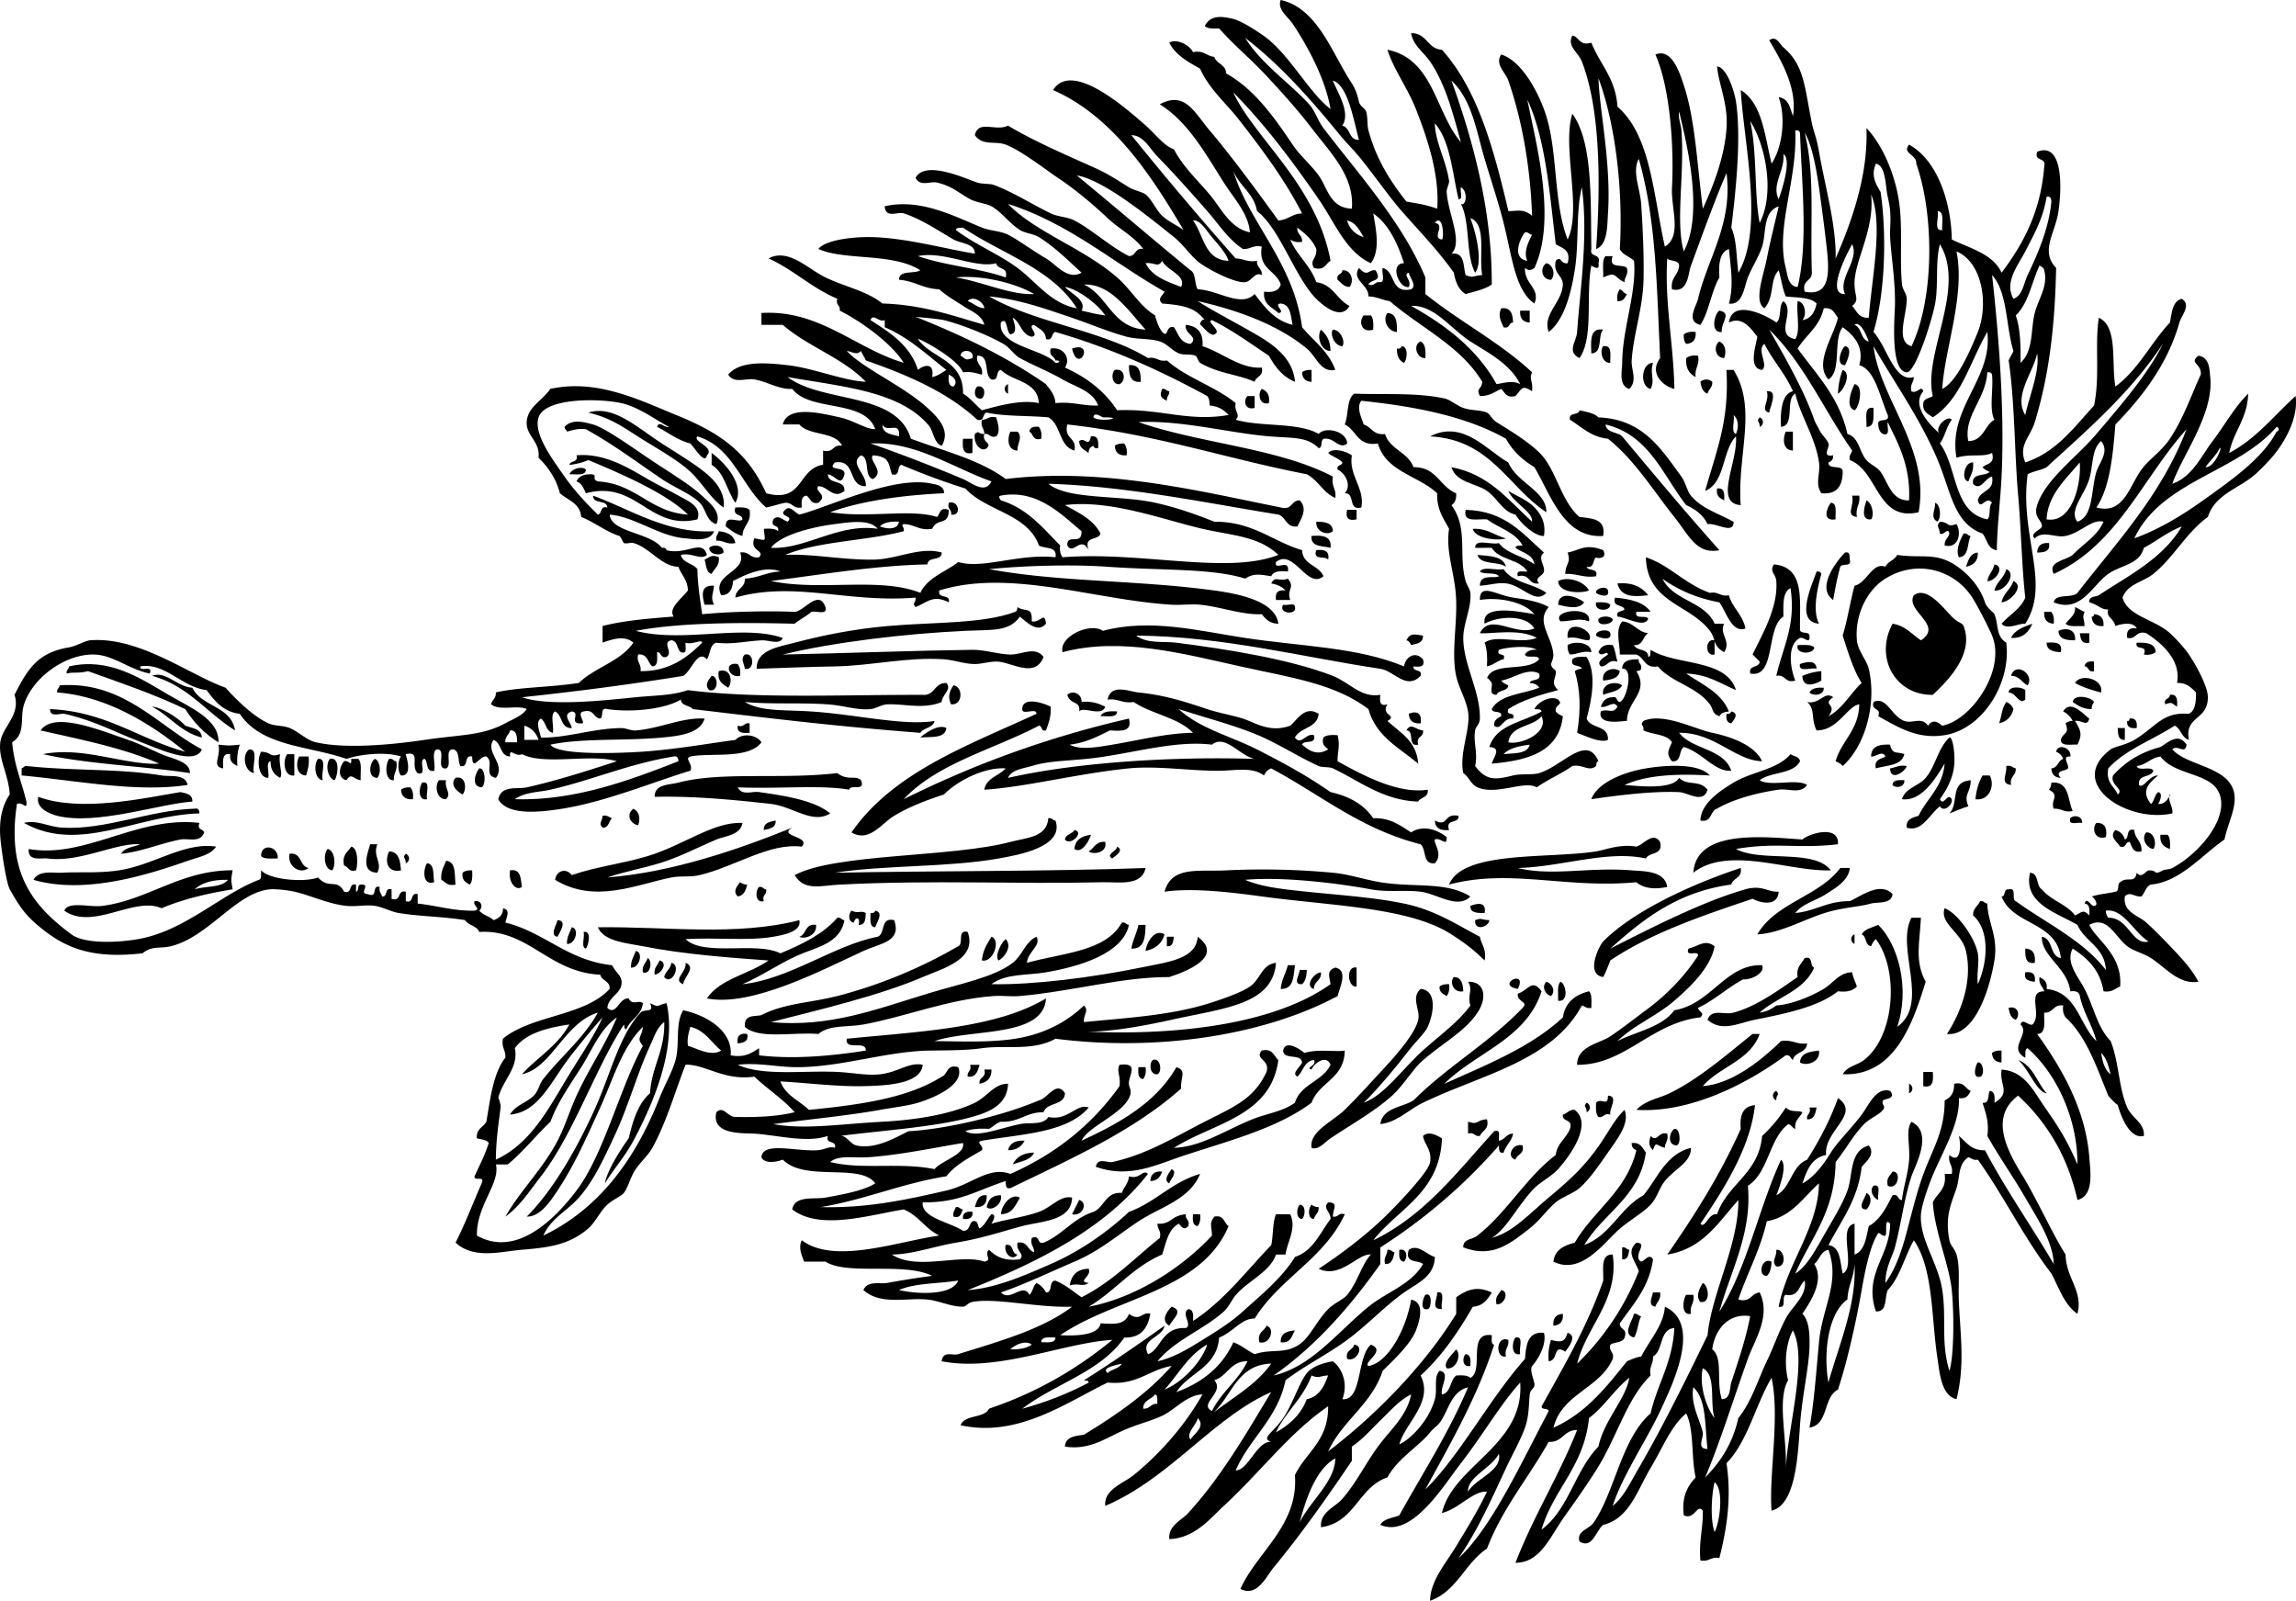 <svg xmlns="http://www.w3.org/2000/svg" viewBox="0 0 418.461 291.708"><path d="M292.62 46.673h1.297c-.854 2.438 1.823 1.346 2.593 2.162.312 1.319-.442 1.575-.432 2.593-2.049-.929-1.341-2.047-3.89-.865.09-1.354-.29-3.173.43-3.89zM281.82 47.969c1.173.178 1.784 2.056.864 3.025-1.82-.07-2.02-2.237-.86-3.025zM244.65 49.266c1.619-.171 2.229 1.966 1.297 3.024-1.104-.047-1.514-.791-2.161-1.296-.31-1.179.86-.87.86-1.728zM295.22 52.724c.567.151.681.761 1.297.863-.375.632-.646 1.371-1.729 1.296-.14-1.002.06-1.658.43-2.159zM273.61 56.181c1.803-.217 2.076 1.096 2.162 2.593-.859.005-.55 1.179-1.729.865-.55-1.207-1.06-2.136-.43-3.458zM277.07 56.612h1.728v2.162c-1.22-.082-1.85-.753-1.73-2.162zM313.37 56.612c2.342.446.273 2.102.434 3.89-2.17.234-1.33-3.407-.43-3.89zM252.86 57.045c1.669.06 1.771 1.686 1.729 3.457-1.6-.064-2.69-2.181-1.73-3.457zM248.54 57.477h1.297c.497.511.49 1.527.432 2.593-2.13.689-2.7-1.49-1.73-2.593zM240.76 60.07c.977.898 1.73 2.015 1.729 3.89-1.76-.023-2.56-2.628-1.73-3.89zM242.93 60.07c1.481.072 2.299 2.237 1.728 3.024-1.49-.07-2.31-2.237-1.73-3.024zM292.19 60.07c-1.043 1.117-.021 4.3-2.161 4.321-.05-2.207-.36-4.68 2.16-4.321zM309.04 60.502c.113 1.409-.513 2.08-1.729 2.161-.336-.384-.465-.976-.432-1.728.51-.363 1.16-.571 2.16-.433zM258.92 62.231c.881.416.934 1.66.865 3.025-1.66.092-2.3-2.519-.86-3.025zM313.37 62.231c1.181.574 1.271 1.931.865 3.025-1.79-.11-1.9-2.364-.87-3.025zM195.39 63.526c4.26-1.497 1.16 4.861 0 0zM255.46 63.095c1.256.009 1.021 2.443.432 3.025-.904-.391-1.318-1.275-1.297-2.593.51.07.77-.096.87-.432zM292.19 63.095c1.723-.282 1.238 1.644 1.297 3.025-1.54.096-1.95-2.245-1.3-3.025zM336.27 63.095c1.476.192.424 2.614 0 3.458-1.86-.011-.6-3.157 0-3.458zM309.48 64.823c.34 1.781-.662 2.218-.432 3.89-1.133-.596-1.871-1.586-1.729-3.457.5-.362 1.16-.57 2.16-.433zM301.27 66.12c-.615 2.061.412 3.078-.432 4.754-2.05-.468-1.71-4.739.43-4.754zM205.76 66.553c1.934-.206 2.163 1.295 2.161 3.025-1.93.206-2.16-1.295-2.16-3.025zM203.17 67.416c2.002-.396 2.029 2.105.865 2.593-1.39.122-1.58-1.892-.87-2.593zM239.04 67.416v2.162c-1.1-.053-1.676-.629-1.729-1.728.38-.337.97-.466 1.73-.434zM314.66 67.416h1.296c4.369 7.04.64 15.402 1.297 24.633-4.946-.351-.47-7.854-.863-12.533-2.562 2.627-1.915 8.459-5.619 9.939 2.07-7.394 4.43-12.728 3.88-22.039zm1.73 11.669c.515-1.205.493-2.63-.434-3.458.26 1.034-.54 3.136.43 3.458zM335.84 67.416c1.686.597.195 3.784-.865 4.323.08-1.643.38-3.075.86-4.323zM312.07 69.578c.067 1.075-.678 1.337-.862 2.162-.854-.3-1.152-1.154-1.297-2.162.57-.555 1.59-.555 2.16 0zM183.72 70.009v1.73a.923.923 0 010-1.73zM338 70.009c1.776.206.828 4.355 0 4.754-1.78-.623-.51-3.762 0-4.754zM178.1 70.442c1.496-.303 1.549 1.515.864 2.16-1.49.303-1.54-1.515-.86-2.16zM211.81 70.874c.697-.121.743.409 1.297.432.055.775-.528.913-.434 1.729-1.12-.556-1.36-.894-.87-2.161zM229.96 70.874c.928.367 1.527 1.064 1.294 2.593-1.77.43-2.06-1.776-1.29-2.593zM292.19 97.667c-7.166.484-9.517-7.441-12.532-12.532-2.154-1.304-3.971-2.944-5.187-5.185-7.083-4.01-16.311-5.875-26.361-6.916-.971 1.187.063 3.136.432 4.323 1.441.432 1.732 2.012 3.89 1.728.898 2.845 4.188 3.302 5.187 6.05 4.24-.063 4.777 3.576 7.777 4.754.065 1.073-.224 1.793-.863 2.16 3.118 4.201 1.23 9.093 2.592 13.831.201.694.811 1.575.865 2.16.246 2.626-1.295 5.56-1.297 8.211-.004 4.86 3.105 9.652 3.024 14.694-.016 1.085-.728 1.351-.862 2.16-.379 2.255.542 4.038 0 6.483 2.025 2.771 3.785 2.495 6.914 1.728 1.556-.38 3.5-.06 4.753-.432 4.182-1.242 8.688-7.215 10.804-2.16-.419.011-.334.529-.432.863-1.261 1.135-2.489-.384-4.321 0-2.022 1.434-4.462 2.454-6.482 3.89-2.306-1.325-7.295 1.512-10.804 0-1.214-.523-1.564-1.92-2.594-2.593-.789-3.634 1.407-8.126.865-11.235-.4-2.292-1.663-4.221-2.162-6.483-.889-4.045.175-9.286 0-13.829-.191-5.001-1.948-8.496-1.296-12.964-.981-1.901-2.268-3.495-2.16-6.483-3.408-3.218-9.34-3.913-10.804-9.076-3.767.597-3.876-2.465-6.052-3.457.731-1.717.309-4.591 1.73-5.618 5.855.19 11.463-.206 16.422.863 1.157.25 2.071 1.21 3.456 1.728 1.321.495 3.204.365 4.321.865.539.242.892 1.205 1.73 1.729 2.378 1.488 6.791 4.098 8.643 6.482 2.411 3.109 3.371 8.13 6.482 10.804 2.33.267 4.86.337 4.32 3.464zM322.01 71.306c2.134-.266.633 2.715.432 3.89-1.75-.467.14-2.058-.43-3.89zM227.37 72.171h1.297v2.16c-1.75.484-2.14-1.327-1.3-2.16zM341.46 74.331c-.051 1.534.312 3.483-1.296 3.458.13-1.452-.58-3.747 1.3-3.458zM107.23 75.195c4.535-1.464 8.773 2.625 13.397 5.618 4 2.591 8.11 4.922 9.939 7.348.855 1.133 1.603 2.768 1.297 4.321-2.552-1.799-4.034-4.812-6.482-6.915-2.082-1.786-5.039-3.509-7.779-5.186-3.54-2.161-5.97-4.19-10.38-5.186zM315.96 95.076c.03 2.385-3.053.209-4.752.432-.791-1.66-2.192-2.706-3.891-3.458-4.284-5.511-6.776-12.812-14.693-14.692.171 1.558 2.139 1.318 3.024 2.16 5.839 6.983 11.675 13.968 17.719 20.744-4.177.812-5.512-2.669-8.211-6.05-3.734-4.679-7.297-10.476-12.101-14.26-3.116-.34-4.772-2.142-6.914-3.458-.319-1.473 1.592-.712 1.729-1.729 1.273.309 2.676.494 3.456 1.297 8.028.315 11.324 5.567 15.126 10.804.766 1.053 1.044 2.651 1.729 3.456 1.99 2.37 4.84 3.151 7.76 4.756zM320.71 76.061a.923.923 0 010 1.728c.04-1.179-.71-.871 0-1.728zM130.56 95.507c-1.869-.536-1.845-2.704-3.024-3.89-1.621-1.63-4.617-2.768-6.915-4.321-4.536-3.067-8.646-6.201-13.83-9.076-1.485-.188-2.422.171-3.458.434-.082-.351-.433-.432-.431-.865 1.329-1.511 3.615-.869 5.185-.432 2.051.569 6.291 3.576 9.94 6.049 4.112 2.789 7.813 4.88 10.372 7.346.92.871 3.15 2.62 2.17 4.755zM189.34 77.789c.363.502.57 1.159.432 2.162-1.61.456-1.395-.911-2.16-1.296.1-.762.74-.988 1.73-.866zM184.15 78.654h1.296c1.021 1.013-.07 2.123 0 3.456-1.82-.067-1.91-2.123-1.3-3.456z" clip-rule="evenodd" fill-rule="evenodd"/><path d="M281.82 93.346c-7.024-4.644-10.097-13.239-21.175-13.829 6.082-3.116 10.479 2.709 14.26 4.755 1.44 3.639 7.08 5.269 6.92 9.074zM325.47 78.654h1.297v3.456c-1.83-.067-1.91-2.123-1.3-3.456zM198.84 79.517c1.351-.197 1.382.923 1.297 2.162-.503.071-.769-.095-.864-.433-.532.19-.888.553-.865 1.296-.74-.555-1.699-.893-1.728-2.16 1.06-.879 1.68 1.365 2.15-.865zM175.51 79.95h1.728v2.591c-1.84.397-1.85-1.034-1.73-2.591zM204.9 80.813c.363.502.57 1.159.432 2.162-1.408.113-2.08-.513-2.161-1.73.38-.335.97-.463 1.73-.432zM242.06 82.542c1.013-1.122 3.585-.151 4.321.434-.613 3.676 2.43 6.023 1.729 9.507-2.525.652-1.028-2.718-3.026-2.593 1.244-1.277.291-3.551-1.296-4.321-.238-.958.826-.616.864-1.296-.64-.793-1.85-1.018-2.58-1.731zM129.7 82.542c2.394 1.742 6.183 5.866 4.321 9.076-1.559-2.187-1.973-5.518-4.321-6.915v-2.161zM359.61 84.271c.143 1.582-.479 2.401-.863 3.457-1.4-.18-.72-3.621.86-3.457zM103.77 86.431c.373-.978 2.25-1.587 3.025-.863-.06 1.235-1.81.789-3.03.863zM279.23 95.076c.229-1.823-3.469-3.439-4.321-5.62.918.632 3.105 1.501 4.321 2.593 1.619 1.453 2.562 3.19 2.162 5.618-1.533.111-4.123-2.123-5.187-3.888-2.377-.546-3.204-2.921-5.187-4.323-1.973-1.396-5.634-1.489-6.481-4.321 6.91 1.307 10.39 6.04 14.7 9.941zM312.94 89.024c1.35-.197 1.381.923 1.297 2.162-.77-.394-1.51-.803-1.3-2.162zM337.57 90.321h1.297c.23 1.672-.771 2.111-.432 3.89-2.16-.323-.43-1.86-.87-3.89zM340.16 91.186c1.046.4 1.488 2.706.864 3.456-2.04.231-1.17-2.447-.86-3.456zM172.92 91.618c1.861-.538 2.398 2.473.433 2.162.17-1.042-.79-.942-.43-2.162zM333.68 91.618c1.237.06.791 1.802.865 3.024-2.55.423-1.58-2.149-.86-3.024zM352.69 91.618c.99.361 1.184 2.655.432 3.458-1.45-.779-.36-2.121-.43-3.458zM134.02 92.482c1.066-.058 2.082-.065 2.593.432.407 2.424-1.254 2.78-1.297 4.753-1.265-.319-2.124-1.045-3.024-1.728-.203-2.355 2.512-.506 3.024-1.297-.03-1.115-1.84-.454-1.29-2.16zM245.52 92.914h1.729v1.728c-1.49.337-2.07-.239-1.73-1.728zM268.86 99.829c-.062-1.79 3.007-.449 4.321-.865 1.469 1.989 4.543 2.372 6.482 3.89-.276-1.885-2.215-2.107-3.458-3.025.07-.506.787-.365 1.297-.432-1.32-2.426-4.33-3.162-6.483-4.755-1.735-.137-4.442.7-3.89-1.728 7.179.169 10.371 4.323 14.263 7.779-1.251 1.025.215 2.239 0 3.457-.153.869-1.93 1.117-.865 2.162-2.077.349-1.561-1.897-3.89-1.297-.436-1.3.964-.766 1.729-.865-1.312-2.29-5.163-2.04-6.482-4.321-1.01.01-2.02.01-3.02.01zM239.9 95.076c1.595-.011 2.976.192 3.025 1.728-1.12.912-3.19-.007-3.02-1.728zM353.56 95.076c1.949.083.965 1.087 3.024.432.944 1.479.414 4.557-2.162 3.89-.066-1.077.681-1.339.865-2.162-.283-1.295-.923.414-1.728 0-.04-1.075-.8-1.338.01-2.16z" clip-rule="evenodd" fill-rule="evenodd"/><path d="M268.42 96.372c2.709-.116 3.976 1.21 6.051 1.729-1.38.505-5.56.103-6.05-1.729zM131 96.804c1.558.171 2.753.703 3.025 2.16-1.629.333-2.065-.526-3.458-.431-.18-.905.3-1.144.44-1.729zM357.88 97.235c.697-.122.743.409 1.296.432-.692 1.327-.259 3.777-2.161 3.89-.6-1.37.18-3.035.86-4.325zM239.04 97.667c2.036-.164 3.71.035 3.456 2.162-1.5-.383-3.64-.111-3.46-2.162zM373.44 98.963c.276 1.573-.895 1.698-2.16 1.73.08-1.212.75-1.837 2.16-1.727zM131.86 100.69c-.592.599-2.606.412-2.593-.865.7-.703 2.71-.516 2.59.865zM292.19 100.26c.958 1.752-1.499 1.474-1.297 1.296-.675.594-.272 1.991-1.728 1.73.271.881 2.183.12 1.728 1.728-2.346.33-3.5-.534-5.617-.432.092-2.062 1.101-1.918.432-3.89 2.23-.41 3.2-1.71 6.49-.44zM239.9 100.26c1.477-.18 2.461.13 2.16 1.73-.5-.79-2.82.23-2.16-1.73zM336.27 100.69c.923-.203.822.617.864 1.297.386 1.395-1.409.606-1.729 1.296-.546 1.903-.925 3.971-1.297 6.049-3.15-2.2.58-7.06 2.17-8.65zM360.47 100.69c.048 1.633-.846 2.324-2.162 2.593.44-1.14.71-2.45 2.16-2.59zM131 101.56c.191 1.631-.853 2.029-1.296 3.026-1.047-.25-.961-1.633-1.296-2.593 1.13-.56 1.31-.96 2.6-.44zM274.47 103.29c-1.395-1.053-4.624-.275-5.186-2.162 2.24.21 4.7.21 5.19 2.16zM341.46 127.92c2.389-1.119 3.256 2.599 5.618 3.457 1.531.557 3.134-.847 4.321.865 1.12-1.675 2.472.023 2.594 0 5.293-.986 11.656-10.134 9.075-16.422-.553-1.348-2.841-5.866-3.89-7.348-3.368-4.758-9.939-6.513-15.559-3.025-3.5 2.174-5.592 6.83-5.185 11.236.182 1.973 1.783 3.582 2.16 5.186 1.502 6.384-.663 14.104-4.753 17.719-.317-.403-.786-.655-1.297-.863 1.1-3.798 4.196-5.599 4.321-10.373-2.169.287-3.87 4.769-7.779 4.753-1.098-2.167-.171-3.833-1.729-5.185 2.313.529 3.122-2.075 4.753-.865-2.212 1.529.946 1.124-.863 3.458 2.64-1.397 3.946-4.122 6.05-6.051-1.561-2.473-2.465-5.602-3.456-8.643.877-2.868 1.359-6.13 2.159-9.076 2.285-.544 3.261-4.392 5.618-3.457.451-.99 1.681-1.202 2.161-2.162 4.308.643 6.86-.469 10.373 1.729 1.972 1.234 4.582 3.639 5.618 6.914.325 1.031 1.578 1.811 1.728 2.162.751 1.758.245 4.08 2.162 5.186.914 7.308-4.253 15.742-11.238 16.854-4.856.773-8.253-1.312-12.099-3.457.58-1.71-1.4-.88-.84-2.59zM303 105.45c1.896 4.01 7.692 4.119 9.507 8.211h1.729c-.964 1.913 1.363 3.155 0 5.187-2.16-1.216-1.433-2.359-2.593-3.89-3.712-4.896-11.458-5.114-11.67-13.397 4.288 1.39 6.981 4.788 11.67 6.483 1.603-.307 1.854.738 3.458.432.673 2.352 2.522 3.528 3.024 6.051-2.487.928-3.495-3.046-4.755-4.755-4.13-.78-7.54-2.26-10.38-4.31zM323.31 102.85c5.654.512 4.682 6.435 4.753 11.669-.186 1.192 1.611.405 1.728 1.296.133 1.764-.901.231-1.728.432-2.386 1.226-1.808 5.42-.865 7.779-1.968.529-1.695-1.186-3.456-.865 1.271-5.497 3.594-9.194 2.593-15.99-1.466.696-1.306 3.016-1.297 5.186-3.239 1.978-1.321 11.312-6.051 10.373-.324-1.623 1.652-.942 1.729-2.162a40.61 40.61 0 00-1.296-1.296c1.705-3.582 4.698-8.574 4.321-13.396-.1-1.34-1.33-1.72-.42-3.02zM363.5 102.85c2.107.435.028 3.239-1.296 3.026.22-1.22 1.05-1.84 1.3-3.03zM269.72 104.15c.6-.985 3.01-.161 4.323-.432 1.57 2.463 5.458 2.607 7.778 4.321-2.014 2.163-4.364-1.392-7.347-1.728-1.571-.178-2.86.297-4.755.432.02-2.264 2.646-1.251 3.459-1.729-.6-.84-2.65-.23-3.46-.86zM365.66 103.72c2.012.789-.271 4.182-2.162 3.89.4-1.62 1.76-2.27 2.16-3.89z" clip-rule="evenodd" fill-rule="evenodd"/><path d="M331.08 104.15c.502-.071.77.095.865.433-.769 2.838-1.621 6.686-.432 9.074-4.6-.37-1.04-7.55-.43-9.5zM234.72 105.45c1.411 1.769-.278 1.723.432 3.89h-2.594c-.199-1.353.375-1.929 1.729-1.728-.606-.69-1.487-1.104-2.594-1.296.7-1.48 1.44-.25 3.02-.86zM289.6 107.61c-1.464.564-5.563.507-5.618-1.728 1.86-.96 4.88.17 5.62 1.73zM366.96 105.88c2.146.921-.614 3.837-2.161 3.888.32-1.69 1.68-2.35 2.16-3.89zM294.78 106.31c2.811-.219 4.5.685 5.618 2.16-2.63.3-4.95.42-5.62-2.16zM130.13 106.74c-.152 1.555-.661 2.082 0 3.458h-1.728c-.47-1.76-.73-3.64 1.73-3.46zM293.06 107.61c.414 1.557-1.864.766-2.16.432-.21-.85 1.98-1.39 2.16-.43zM282.25 110.63c-2.389 2.725.604 5.267.863 8.643.053.684-.435 1.691-.432 1.73.059.81.816.979.863 1.296.192 1.263-1.127 2.042.434 3.456-3.302.877-6.546 1.81-9.076 3.458-.533 1.397 1.398.329.865 1.728-1.823-.268-2.187 2.352-3.458 1.296-.072-1.082.664-1.353 1.296-1.728.186-1.194-1.609-.407-1.728-1.296 1.492-2.687 5.663-2.694 8.643-3.89-.284-.582-.923-.805-1.729-.865.271-.881 2.185-.122 1.729-1.728-2.174-1.154-4.771.981-6.915 1.296.317.404.786.655 1.297.863-.129 1.168-1.817.775-2.159 1.73-1.505-.078-.684-1.203-.865-2.162-.024-.127-.788-1.073-.865-.865 1.155-3.13 7.392-1.023 9.508-3.457-.182-.971-2.292-.012-2.593-.865.368-.642 1.088-.929 2.161-.863-1.483-.89-5.359-.476-6.914 0-.534 1.397 1.398.329.864 1.728-1.19.25-1.806 1.077-3.026 1.296.087-1.67.016-3.185-.432-4.321 2.016-1.541 6.427.328 9.508-.865-3.182-1.804-8.553-.641-10.373-.865 1.924-3.821 6.488.655 9.941-.863-1.647-2.645-6.717-2.199-9.076-.865-.622-3.49 5.813-2.316 9.076-1.728-1.865-2.276-6.561-3.171-9.941-2.593-.047-3.208 3.027-.874 6.052-.432 2.62.36 4.75.76 6.47 1.7zM344.92 113.66c2.382.356 3.523 1.952 5.186 3.025 4.251-2.789-2.948-5.348-1.296-8.211 2.321-1.727 5.246 2.174 6.914 3.89 1.218 1.252 1.906 1.061 2.162 1.728 1.898 4.994-2.562 9.654-5.618 12.534-6.86.1-10.67-6.81-7.34-12.96zM288.73 109.77c-1.001 1.423-3.226.771-4.753.434.07-2.76 3.62-1.39 4.75-.43zM294.35 108.9c2.769.257 5.255.796 6.482 2.593h-2.593c-.414 1.566 1.865.439 2.161 1.296-.793 1.709-3.934-.308-5.618-.433-.297-1.161.894-.835 1.297-1.296-.29-1-2.27-.32-1.73-2.16zM290.9 109.77c1.066-.056 2.083-.065 2.594.434-.02 1.3-3.07 1.26-2.59-.43zM233.85 110.2c.629.236 2.233-.506 2.161.432.49 1.48-3.14 1.28-2.16-.43zM190.63 113.66c-1.466 1.825-3.544-.32-4.754-1.296-1.957 2.791-4.997 2.362-9.939 2.593-11.248.526-24.119 2.094-33.276 4.321 11.709-.245 23.309-.708 34.572-.863 2.224-.032 4.678.823 6.916.863 2.082.039 4.495-1.602 6.049.433-1.51 3.927-5.61 1.09-8.211.863-1.453-.127-2.926.428-4.321.434-1.887.003-3.691-.731-5.618-.865-6.646-.465-13.171 1.177-19.879 1.296-4.911.086-9.596.282-14.261.432-.098-3.442 4.037-3.999 6.915-4.753 5.08-1.333 10.629-2.47 16.854-3.026 8.524-.759 17.415-.374 23.336-2.591.373-.141.374-.428.432-.865 1.519 1.002 2.744-.233 2.593 2.593 1.64.33 2.33-1.98 2.6.45zM378.19 110.63c.64.226 1.089.639 1.728.865-.484 1.36-.038.978 0 2.591-1.245-.051-2.829.236-3.456-.432.98-1.24 1.85-1.62 1.73-3.03z" clip-rule="evenodd" fill-rule="evenodd"/><path d="M289.6 113.23c-1.982-.694-2.937-.031-5.187 0-1.82-2.02 5.83-2.95 5.19 0zM372.57 111.5h1.297c.362.5.568 1.158.432 2.16-1.21-.08-1.84-.76-1.73-2.16zM381.65 111.93c1.216.081 1.841.752 1.729 2.16-1.409.113-2.08-.513-2.161-1.728.36.08.4-.17.43-.43zM293.92 112.79c.261.988-2.991 1.57-2.594 0 .55-.59 2.04-.59 2.59 0zM295.65 113.23c2.134.173 2.695 1.915 4.755 2.16-1.048.537-.87 2.301-2.593 2.161.428 1.158 2.632.538 2.593 2.162.506-.07.365-.789.432-1.296 4.679 2.954 13.741 1.529 15.559 7.346-2.827-1.207-5.174-2.894-9.076-3.024 2.893 2.005 6.385 3.411 7.78 6.915-.806.06-1.445.284-1.73.865-1.376-.447-1.122-1.354-1.728-2.162-2.506-3.34-6.828-3.849-9.508-6.915-2.443.428-2.397-1.635-3.89-2.161h-3.025c.07-1.85-.92-4.5.45-6.05zM370.41 113.66c-.668 1.494-1.639 2.683-3.89 2.593.68-1.49 2.31-2.01 3.89-2.59zM255.89 121.44c.264-1.79 2.093-2.861 3.458-1.296.434 1.443-.601 1.417-1.729 1.296-.129 1.137 1.676.34 1.295 1.729-2.653 2.667-4.784-.915-7.346-1.297-14.23-2.117-28.618-5.91-44.513-6.049 2.123 1.557 4.953.988 7.347 1.296 8.938 1.149 20.655 2.969 28.523 6.05 3.063 1.2 5.115 4.062 8.643 3.458-.12 1.129-.146 2.162 1.296 1.728-1.328 2.077 2.005 1.94 0 3.025 2.318 2.147 5.307 3.627 5.618 7.779-3.456-2.882-7.72-4.957-9.076-9.939-6.068-4.61-13.79-5.672-23.334-7.78-10.239-2.26-21.829-5.433-32.414-2.593-.748-2.784 4.993-5.526 7.347-3.89 8.634-2.312 17.514.016 25.93 1.296 10.14 1.54 20.5 1.66 28.94 5.18zM289.6 116.68c-1.424-.018-2.151-.729-3.89-.432-.41-3.9 5.19-1.3 3.89.43zM378.19 116.68c-1.597.011-2.976-.192-3.025-1.728 1.34-.61 3.24-.36 3.03 1.73zM293.49 115.39c.397 1.592-2.28.786-2.594.433-.21-.98 2.34-1.34 2.59-.43zM259.35 115.82c.062 1.358-1.108 1.485-2.162 1.728-.189-.384-.378-.773-.863-.865.7-1.38 1.44-1.1 3.02-.86zM379.06 115.39h1.729v1.729c-1.46.29-1.59-.73-1.73-1.73zM312.5 116.68v2.593c-1.8.48-1.8-3.06 0-2.59zM290.03 118.84c-1.737-.298-2.467.414-3.89.432-.335-.384-.464-.976-.432-1.729 1.22-.79 4.34-.5 4.32 1.3zM373 117.12c1.558-.118 2.989-.109 2.593 1.729-1.35-.08-2.57-.31-2.59-1.73zM389.43 117.12c1.771-.042 3.398.06 3.458 1.729-.502.363-1.159.571-2.161.432.8-1.97-1.72-.59-1.3-2.16zM293.06 119.28c-.12-.907-1.154.627-1.729-.432.367-.93 1.064-1.529 2.594-1.297.479.817.551 2.042.864 3.025-1.791-.495-1.684.909-3.024.865-.91-.91.57-1.63 1.3-2.16zM327.63 117.55c1.146.005 2.468-.164 3.024.432-.02 1.3-3.53 1.34-3.02-.43zM135.75 119.28c1.8-.476 1.8 3.07 0 2.593-.13-1.01-.85-1.79 0-2.59zM289.17 119.71c1.843 2.956.949 7.859 0 11.236.687 1.904 4.059 1.125 3.888 3.89-1.394.618-4.045-.708-5.618-1.296.728-4.355.571-7.935-.432-11.236.348-.229.701-.451 1.297-.434-.271-.881-2.183-.121-1.729-1.728.5-.5 1.52-.49 2.59-.43z" clip-rule="evenodd" fill-rule="evenodd"/><path d="M298.67 120.14c-.123.698.407.744.432 1.296.159.735-.338.816-.864.865 2.422 3.881-1.644 5.248-1.729 9.074-.606-.048-5.412.962-4.753-1.728 1.247-.624 2.23.602 3.024-.865-.655-1.307-1.896.359-3.024 0 .344-.951.867-1.725 2.16-1.728.958-.238.614.824 1.296.865 1.314-.375 2.585-6.375.432-6.051.05-1.54 1.43-1.74 3.02-1.73zM331.08 121.87c-.981-.313-3.372.779-3.024-.863 1.09-.4 2.97-.83 3.02.86zM381.65 120.57v1.73c-1.179.313-.868-.86-1.729-.865.1-.76.74-.99 1.73-.87zM39.811 135.27c-2.512-1.522-4.472-3.596-6.05-6.049-5.544-2.667-11.671-4.751-17.718-6.915-1.877.488-2.412.072-3.889.432-.122-.698.408-.745.432-1.297 7.29-1.703 13.004 2.167 18.151 5.187 3.89 2.28 9.296 4.48 9.074 8.65zM134.45 121c.363.5.57 1.157.432 2.16-2.1.53-3.12-2.61-.43-2.16z" clip-rule="evenodd" fill-rule="evenodd"/><path d="M295.22 122.3c-.23 1.353-1.611 1.556-3.024 1.728-.38-1.93 1.94-2.59 3.02-1.73zM369.55 124.89c-1.084-.499-1.446-1.721-3.024-1.728.82-2.72 4.37-.2 3.02 1.73zM132.72 125.33c-.952-.634-2.024-1.145-1.729-3.025 2.23-.67 2.61 1.94 1.73 3.03zM331.95 122.3v1.728c-1.277.759-3.394 1.397-3.458-.865 1.02-.42 2.13-.75 3.46-.86zM27.711 123.16c2.448-.997 4.6 2.019 7.346 2.162 1.671 3.514 7.063 3.308 7.779 7.777-5.153-3.2-8.552-8.15-15.125-9.94zM129.7 123.16c1.3.02 1.255 3.069-.433 2.593-.95-.9-.09-1.91.43-2.59zM382.94 126.19c-1.729-.432-3.358-.961-4.753-1.728 1.02-1.83 5.28-.72 4.75 1.73zM36.786 136.56c-.729 1.915-3.779 1.332-6.483.432-1.653-.549-3.679-1.407-5.618-2.16-3.793-1.475-7.911-3.653-12.965-4.754-.656-.143-2.681.743-2.593-.863 10.322.481 16.15 5.458 24.633 7.777-6.128-5.006-14.294-10.134-23.336-10.804-.122-.697.409-.743.433-1.296 11.652-.84 17.923 7.42 25.929 11.66zM295.65 124.89c-.599 1.129-2.231 1.226-3.456 1.73-.41-2.07 2.26-2.61 3.46-1.73zM173.78 124.89c1.787.257 1.726 3.663-.432 3.458-.67-1.36-.28-2.41.43-3.46zM332.38 125.33c.121 1.384-1.893 1.571-2.594.863.4-.75 1.35-.95 2.59-.86zM369.12 125.76v1.729c-1.137 1.011-1.639-1.235-3.024-1.297 0-1.26 2.43-1.02 3.02-.43zM201.44 128.78c-.686 1.926-3.955-.128-4.754.865.264-2.058-1.572-1.08-2.161-3.025.987-.937 2.696-.157 2.592 1.296 1.92-.19 3.15.31 4.32.86zM395.48 126.62c1.351-.199 1.383.923 1.296 2.16-1.018-.634-.803-.911-2.159-.432-.32-1.18.85-.87.86-1.73zM283.98 127.49c1.057 1.02-.646.805-.434 2.162.317.403.788.655 1.297.865-.707 6.495-6.342 8.062-12.964 8.643.261-1.064 1.933-2.937-.432-3.024 1.226-4.105 6.14-4.521 9.508-6.483-.071-.507-.79-.365-1.297-.432.6-1.31 2.98-2.54 4.31-1.74zm-9.08 7.78c2.189.52 7.489-1.665 6.052-4.753-1.58 2.01-5.61 1.58-6.05 4.75zm-.86 2.16c1.948-.213 4.33.009 4.753-1.73-1.89.26-3.72.6-4.75 1.73zM381.65 127.92c-.228.347-.451.701-.432 1.297-1.602.016-2.505-.664-3.458-1.297.32-1.58 3.41-.86 3.89 0zM365.66 127.92a2.186 2.186 0 011.296 1.297c-.333 1.397-1.196 2.26-2.593 2.591.63-2.04.43-2.53 1.29-3.89zM380.78 130.94c-.393 1.568-1.275.263-2.593.432 1.013 1.668 1.405 2.459.432 4.321-1.223-.074-2.965.372-3.025-.863.521-1.575 1.628-.919.865-3.026.347-.228.701-.449 1.295-.432a3.89 3.89 0 00-1.729-1.728c1.36-2.27 3.7.55 4.75 1.3zM203.6 129.65c-.061 1.236-1.803.791-3.025.865.41-.89 1.65-.94 3.02-.87zM258.92 131.81c-1.407.113-2.079-.513-2.16-1.728 1.23-.54 2.47-.34 2.16 1.73zM315.53 129.65c1.517.34.498 1.511 0 2.16-.762-.104-.985-.744-.865-1.728.51.07.77-.1.87-.43zM321.15 138.72c-4.953-.118-8.581-5.227-15.125-5.186 2.38 3.093 8.114 2.833 9.508 6.915-2.949.287-5.434-3.45-8.644-4.321-.976.609-.355 2.813-2.161 2.593-1.109-1.344-.642-2.014 0-3.458-.934-1.515-3.544-1.353-5.187-2.162.039-1.178-.719-.868 0-1.728 3.629-1.58 9.291 1.496 12.532 2.162 3.26.69 7.71 2.18 9.08 5.2zM388.13 130.94c1.139-.13 1.419.599 1.297 1.728-1.131.122-1.858-.158-1.729-1.296.37.09.41-.16.43-.43z" clip-rule="evenodd" fill-rule="evenodd"/><path d="M29.007 139.16c-6.399-2.82-14.084-4.354-21.607-6.051 2.414-3.488 10.461-.183 15.989 1.73 2.126.735 4.125 1.758 6.05 2.593 2.06.893 5.186 1.291 5.187 3.456-7.985-1.244-18.623-1.613-26.794-3.456 7.285-1.48 14.962 2.05 21.175 1.73zM136.62 131.81v1.73c-1.238.084-2.359.053-2.161-1.297 1.22.36 1.11-.61 2.16-.43zM172.48 132.67c-.209 1.952-2.767 1.554-4.753 1.729 1.08-.95 3.35-2.47 4.75-1.73zM259.35 133.1c.208 1.362-1.327.979-.865 2.593-2.06.476-.596-2.574-2.16-2.593.87-1.49 1.6-.12 3.03 0zM385.97 132.67h1.297v2.162c-1.22.07-1.25-1.05-1.3-2.16zM355.29 134.4c.662-.159 1.087 3.245.865 5.186-.307 2.681-1.674 4.744-2.593 6.051.697 1.454 1.368-1.36 2.159 0 .212 1.115-1.527 2.449-2.159 1.296-1.842 1.387-3.275 4.797-6.052 3.888-.153-1.594 1.076-1.806 2.161-2.159 1.538-3.217 4.366-5.143 4.753-9.508-1.705 2.801-4.236 6.941-7.777 6.483.645-2.095 2.979-2.325 4.321-3.89 1.8-2.1 2.21-5.36 4.32-7.35zM39.811 135.7c2.066.195 1.824.195 3.89 0-.364 1.078-.566 2.316-.433 3.89-.758-.395-1.501-.803-1.297-2.16-1.547-.252-1.313 1.279-1.295 2.591-2.209-.31-.342-2.17-.865-4.32zM344.48 135.7c.432 1.936 1.296 1.189 2.593 1.73-.479 2.114-3.184 2.003-5.187 2.591-.352-1.649.92-1.672 1.729-2.16-.436-1.217-1.834.12-2.592 0 0-1.88 1.51-2.25 3.46-2.16zM377.33 137.86c-1.683-.12-.143 1.488-.432 2.16-.202.47-2.61.351-1.297 1.73-1.099-.053-1.675-.629-1.728-1.73 1.214-.081 1.182-1.409 2.159-1.728a2.183 2.183 0 00-1.296-1.297c.36-1.63 2.86-.66 2.6.87zM45.429 136.56c1.79-.062.451 3.007.865 4.321-1.742-.29-2.268-3.34-.865-4.32zM47.59 136.99c2.021.074 1.436 1.112 3.457.434-.353 1.798.587 3.606 0 4.321-1.035-.551-1.76-1.409-1.729-3.025-.966.185-.175 2.128-.432 3.025-1.903 0-2.094-3.41-1.296-4.75zM52.344 137.43h1.296v3.888c-1.932.26-2.157-2.72-1.296-3.89zM328.06 138.72c-1.198 2.403-5.313 1.889-7.347 3.457 1.93 1.24 6.698-.359 8.643.865-1.226 1.723-3.362.604-5.186.863-4.104.583-8.442 1.809-11.236 3.458-1.314.414-.875 2.583-3.024 2.16.079-2.954 3.232-5.229 6.049-6.915 3.422-2.045 8.03-2.37 10.373-5.185.59.44 1.62.42 1.74 1.3zM54.504 137.86h1.729c.189 1.485-.171 2.422-.432 3.456-1.82-.07-1.908-2.13-1.297-3.46zM57.962 138.29c1.752-.167.476 2.693.864 3.89-1.439-.12-1.715-2.82-.864-3.89zM60.123 138.29c1.954-.4 1.428 3.109.864 3.89-1.234-.32-1.764-2.78-.864-3.89zM68.333 138.29c.989.361 1.183 2.655.433 3.458-1.864-.03-1.41-2.85-.433-3.46zM70.927 138.29c.697-.122.743.409 1.296.433.332 1.628-.528 2.065-.433 3.457-1.7.15-1.594-2.94-.863-3.89zM34.193 143.04c-9.287 1.408-19.867-.766-30.251-1.73v-1.296c.35-.081.431-.434.864-.432 8.487.942 16.69.426 24.633 1.728 1.549.26 4.316-.35 4.754 1.73zM311.64 141.32c-5.471-.32-11.289-.215-15.558 1.73 2.176.151 8.729.955 9.939-1.296 1.635 1.543 3.677.264 5.187 2.16-.777 2.632-3.573.506-5.187.434-4.579-.206-10.926.526-15.99 1.296 1.006-2.898 5.687-4.918 9.938-5.62 3.87-.64 9.68-.96 11.67 1.3zM347.51 139.59c-.296 1.08-3.007 2.851-3.024.432 1.01-.14 1.61-.68 3.02-.43zM365.66 139.59c.901-.183 1.143.296 1.728.432.07 1.369-1.148 1.444-.864 3.026-2.06-.32-.72-1.78-.87-3.46zM87.349 140.02c1.162-.118 1.231 3.046.432 3.458-1.984-.16-1.149-2.59-.432-3.46zM361.34 141.32h1.297c1.016 1.792-.078 4.675-2.592 4.323.15-1.71.6-3.14 1.29-4.32zM83.027 141.75c1.922-.476 2.059 2.133 1.295 3.025-.977-.48-2.428-1.77-1.295-3.03zM80.001 142.18h1.297c-.32 1.583 1.063 2.401 0 3.458-1.653.1-2.161-2.38-1.297-3.46zM347.08 142.18c.092 1.286-1.541 1.524-2.161.865.06-.94 1.08-.92 2.16-.86z" clip-rule="evenodd" fill-rule="evenodd"/><path d="M359.18 142.18c.009 2.29-1.385 2.512-.432 4.754-1.242.344-2.295.874-3.458 1.295 1.85-1.86-.07-5.76 3.89-6.04zM76.977 142.61c1.643-.345.549 2.043.864 3.026-1.757.4-1.498-2.34-.864-3.03zM373.87 142.61c3.331-.305 2.941 3.109 3.888 5.186-1.628.333-2.064-.526-3.456-.432-.652-1.647 1.217-2.346-.865-3.458.23-.35.45-.7.43-1.3zM74.816 143.48c.362.502.57 1.159.432 2.162-1.41.111-2.08-.514-2.161-1.73.385-.34.976-.47 1.729-.43zM35.057 146.07c-6.068.43-17.542 4.375-24.633 2.593-1.171-.294-3.946-1.291-3.457-3.458 7.775 2.875 19.405.206 25.93-.863 1.052.24 2.223.37 2.16 1.73z" clip-rule="evenodd" fill-rule="evenodd"/><path d="M4.374 149.96c2.416-.617 4.371.708 6.915.862 7.883.486 16.278-3.257 24.201-3.456.735-.158.816.337.864.863-11.436.31-21.922 7.36-31.98 1.74zM115.44 147.37c1.179.574 1.269 1.931.864 3.024-1.57-.32-2.19-2.07-.86-3.02zM109.82 148.66c.903-.184 1.145.296 1.729.432-.646.507-.509 1.795-1.729 1.728-.81-.82-.05-1.08 0-2.16zM265.83 148.66c.146 1.587-2.482.399-1.729 2.593-1.612.173-2.535-.345-2.594-1.729 2.56 1.28 1.49-1.41 4.32-.86zM379.49 149.96c-.817-.192-2.605.586-2.161-.865.62-.66 2.25-.43 2.16.86zM191.07 149.1c.697-.122.743.408 1.296.432 1.654 4.765-6.605 6.245-10.373 6.916-9.194 1.635-20.841 1.175-29.818 2.592 17.025-.353 39.245-.219 56.613-.863-.682 3.387-5.021 2.525-7.78 2.593-16.101.386-30.753-.444-47.969.432-3.552.18-6.402 1.226-8.211-1.729 7.39-3.973 28.516-3.195 39.327-6.051 2.96-.79 6.64-.8 6.91-4.32zM135.32 149.96c-.342 2.264-3.208 2.372-4.754 3.024-3.325 1.404-6.716 3.211-10.372 4.321-3.132.951-6.403 1.53-9.507 2.593 11.627-.907 23.773-5.036 33.708-9.076-2.79 1.623 3.527 1.536 1.729 3.458-5.943-.719-12.043 3.604-18.583 5.187-1.698.411-3.538.101-5.187.432-6.407 1.286-13.957 4.845-21.176.432.197-1.696 2.033-2.227 3.025-.863 4.651-1.593 9.104-2.031 13.83-3.458 6.56-1.97 12.02-6.34 17.29-6.04z" clip-rule="evenodd" fill-rule="evenodd"/><path d="M141.37 149.53c.062 1.359-1.108 1.484-2.161 1.729-.07-1.36 1.11-1.49 2.16-1.73zM382.08 149.96c1.49-.052 2.008.871 1.728 2.593-2.05.6-2.61-1.58-1.73-2.59zM195.82 151.26c1.918.351-.737 3.006-1.729 1.729.14-1.02 1.34-.97 1.73-1.73zM385.54 151.26c.896.256 1.473.832 1.729 1.729.882-.271.121-2.185 1.729-1.729.06 1.667 1.461 1.996 1.297 3.89-1.65.353-1.674-.921-2.162-1.729-.857.005-.549 1.18-1.728.864-.48-.88-2.08-1.77-.87-3.02zM391.16 151.69c1.543-.095 1.95 2.246 1.296 3.024-1.27-.18-2.25-1.95-1.3-3.02zM198.84 152.12c-.447 1.339-1.722 3.474-3.024 2.593.16-1.71 1.36-2.38 3.02-2.59zM393.75 152.12h1.297c.498.511.489 1.527.432 2.593-1.07-.37-1.88-1.01-1.73-2.59zM302.56 153.42c.62 2.492-1.961 1.784-2.594 3.026-6.964-1.569-15.391 1.536-23.336 1.729 6.19 1.541 13.039-.214 20.745.432 2.274.189 6.04.04 6.48 3.024-1.699.357-4.015.495-5.617-.863-12.845 1.216-23.083-2.542-34.141.432 2.485-6.245 18.092-4.676 26.794-6.05 1.652-.263 4.439-1.411 7.347-.865 1.43-.45 3.03-2.8 4.32-.86zM201.44 153.42c.423 1.977-2.15 2.389-3.026 1.729 1.04-.55 1.28-1.9 3.03-1.73zM39.379 154.28c-.927 1.518-3.278 1.93-5.187 2.594-6.471 2.25-18.458 6.285-28.09 3.456 1.048-1.828 3.486-1.198 5.186-1.296 3.252-.188 6.591.141 10.373-.432 6.384-.96 11.973-5.22 17.718-4.32zM67.469 153.85h1.297c-.871 2.275.985 3.278 0 5.185-3.033-.12-1.889-3.21-1.297-5.19zM50.615 156.44c-1.147-.006-2.468.162-3.024-.434-.036-2.46 3.208-1.81 3.024.43zM64.012 154.28c1.411.256 1.15 3.72.864 4.322-1.379.369-1.336-.681-2.161-.865-.441-2.03.711-2.46 1.297-3.46zM203.6 154.28c1.418.765-.504 1.752-.864 2.162-1.36-.7.88-1.37.86-2.16zM59.69 154.71c1.36.196 1.559 2.979.865 3.891-1.439-.11-1.715-2.82-.865-3.89zM70.927 155.15c1.803.069 2.002 1.742 2.161 3.457-2.576.51-3.018-1.78-2.161-3.46zM52.775 155.58c2.294-.276 1.763 2.271 3.458 2.594-1.568 1.26-3.94-.37-3.458-2.59zM73.951 155.58a.923.923 0 010 1.729c.04-1.18-.719-.87 0-1.73zM81.298 156.87c1.879.138 1.51 2.522 1.729 4.321-1.495.342-1.825-.481-2.593-.865-.142-1.57.48-2.39.864-3.45zM77.841 157.31c1.414.171 1.052 2.117 1.297 3.458-2.268.71-1.989-2.56-1.297-3.46zM267.99 163.36c-2.315 2.397-6.002-.47-9.076-.864-2.816-.361-6.016.136-9.074-.432-5.792-1.077-16.073-2.366-22.904-1.73 3.044 1.339 7.295 1.748 11.235 2.162 6.14.643 12.148 1.013 17.719 2.159 5.59 1.152 9.596 3.826 13.828 6.052.275 1.455 1.242 2.216.865 4.321-1.936-1.882-3.335-3.006-6.05-4.753-7.733-4.982-21.812-5.173-34.571-6.915-4.897-.669-12.374-1.633-17.719-.864 1.3-4.726 6.092-3.633 11.235-3.89a138.496 138.496 0 0119.447.432c2.982.276 5.687 1.238 8.643 1.729 6.25 1.03 11.87-.19 16.4 2.59zM293.49 172.86c6.599-3.328 16.624-8.542 24.633-10.804 3.055-.863 4.131.586 6.05.432-.15 2.689-3.133 2.166-4.753 1.296-9.271 3.12-18.527 6.251-25.93 11.236-.4 1.041-.789 2.093-1.297 3.024-3.331-.478-.714-5.759 0-6.481 5.764-5.841 16.996-10.738 25.064-13.396.32 1.904-1.398 1.77-1.728 3.024-9.88 1.35-16.1 6.37-22.03 11.67zM337.14 158.17c-.211 2.341-2.722 3.717-4.321 4.753-1.885 1.221-4.291 1.752-5.619 3.458 3.692-.342 5.861-2.208 9.94-2.162 1.86-.798 5.546-3.668 7.778-1.296-.153 1.892-2.678 1.403-3.889 1.728-2.181.587-3.925.594-6.916 1.297-4.652 1.096-9.057 4.062-13.828 4.323 3.312-5.765 11.24-6.911 15.125-12.101h1.74zM86.052 158.6c.057 1.065.065 2.082-.433 2.593-.758-.395-1.501-.804-1.297-2.161.386-.33.977-.46 1.73-.43zM92.966 158.6c2.041-.312 1.896 1.562 2.161 3.024-1.148.84-2.548-.96-2.161-3.02zM134.89 160.76c.348.228.702.451 1.296.432-.27 1.027-.581 2.012-1.728 2.161-.96-.9-.1-1.91.43-2.59zM138.34 161.63c.698-.122.744.408 1.296.434.177 1.041-.789.938-.432 2.159-1.64.37-1.53-1.93-.87-2.59zM360.9 164.22c.697-.121.743.409 1.297.432.1 3.548 2.021 5.969 1.296 10.373-.937 5.709-3.741 13.86-8.643 13.396 2.34-3.621 4.771-9.371 3.456-15.125-.768-3.37-4.85-5.005-3.89-7.779 2.25.77 5.488 5.253 6.052 8.211.309 1.622-.228 3.706 0 5.618 1.823-3.97 2.23-9.872-.865-12.532-.03-1.32.9-1.69 1.28-2.6z" clip-rule="evenodd" fill-rule="evenodd"/><path d="M270.58 166.38c-1.288-.009-2.634.04-2.593-1.297 1.17-.48 2.98-.84 2.59 1.3zM155.2 165.95c1.316.646 1.681-.141 2.593.434-.05 1.103-.081 2.223-1.297 2.159.371-1.504-.68-1.497-.864-.432-1.1-.05-1.02-1.61-.43-2.16zM159.52 165.95c1.618.338.277 2.091 0 3.026-1.104-.05-.858-1.448-.865-2.593.5.06.76-.1.86-.44z" clip-rule="evenodd" fill-rule="evenodd"/><path d="M153.9 167.68c-.746 4.312-5.281 4.961-8.643 6.481-3.416 1.547-6.74 3.853-9.94 5.187 8.454-.844 16.75-7.141 24.633-8.643 1.506-.511.396-3.638 3.024-3.025 1.376 3.955-2.428 4.154-5.618 5.618-7.275 3.338-20.375 10.288-28.522 8.643 2.433-3.616 7.701-4.398 11.236-6.914-7.054-.499-15.613-1.141-22.905-2.594-2.951-.588-7.053-.831-8.211-3.456 12.394-.164 25.24 1.677 36.733-1.297.52 2.137-3.124 2.734-4.753 3.025-4.447.791-10.648.095-15.99.432 3.375 3.25 12.899.354 17.286 2.593 3.963-1.656 7.765-3.471 10.372-6.482.7-.12.75.41 1.3.44zM271.45 167.68c-.076 1.249-2.78 2.092-2.593 0 1.36-.49.97-.04 2.59 0zM350.1 167.24c-.206 4.504-1.186 7.87.865 11.669-2.429 7.952-5.799 17.235-15.125 16.854.903-1.54 2.58-1.577 3.89-2.594 5.727-4.442 6.364-16.488 2.159-22.039-.403.316-.653.785-.863 1.296-1.168-.128-.774-1.817-1.729-2.159.576-1.012 1.931-1.239 3.026-1.73 3.659 3.583 5.828 11.648 3.456 18.584 6.041-4.297-.364-14.346 2.594-19.88h1.72zM101.61 167.68c1.973.053.234 2.452 0 3.025-1.46-.18-.24-2.05 0-3.02zM205.76 168.54c-1.093 5.263-9.108 7.617-15.125 8.645-3.455.589-7.315.194-9.94 2.16 7.673.163 18.608-1.255 27.226-3.025 5.123-1.053 10.08-1.55 10.373-5.617 4.892 3.645-2.127 6.355-5.187 7.346-8.566-.035-17.616 2.601-27.227 3.458-1.612.145-3.138-.109-4.753 0-8.238.557-16.111 3.789-23.769 5.187-2.967.541-6.13-.007-8.211 1.728-4.5-.397-10.835 1.04-13.396-1.296-.196-2.478 2.098-1.799 3.025-2.162 4.241-2.172 9.181-2.255 13.829-3.456 8.166-2.112 15.738-5.387 22.041-9.076 1.039-.401-.262-3.143 1.728-2.593 1.812 5.029-4.685 6.692-8.211 8.211-7.71 3.322-18.568 5.899-27.658 8.211 10.581.993 19.025-2.285 28.521-5.185 5.829-1.781 12.154-2.979 15.558-5.619 1.774-1.376 2.323-3.909 4.321-4.753.949 1.603-1.67 2.777-1.728 4.753 6.398-1.812 14.407-2.014 17.286-7.347.69-.12.74.41 1.29.43z" clip-rule="evenodd" fill-rule="evenodd"/><path d="M148.72 168.54c.275 1.943-2.188 2.684-3.026 2.162 1.31-.41.99-2.46 3.03-2.16zM207.49 168.54h1.297c-.065 2.241-.182 4.429-2.593 4.323.27-1.59.97-2.76 1.29-4.32zM104.2 168.98c1.477.215.642 3.194-.864 3.024-.04-1.34.53-2.06.86-3.02zM106.36 169.84c1.615-.353.8 2.665.432 3.026-.96-.19-.17-2.14-.43-3.03zM212.24 170.27c-.462 1.699-1.691 2.63-3.458 3.024.26-1.77 1.74-4.09 3.46-3.02zM338 170.27v1.728a.923.923 0 010-1.73zM180.69 170.7c1.781.557.34 4.791-1.728 4.321.16-1.86.98-3.05 1.73-4.32zM212.67 170.7h1.297c-.18.826-.155 1.86-1.297 1.728v-1.73zM183.29 171.14c1.306 1.335-.317 3.406-1.297 3.89-.76-.79.49-3.25 1.3-3.89zM369.12 172.86c1.383.057 1.9.979 1.729 2.592-1.73.29-1.74-1.14-1.73-2.59zM115.87 173.3c1.477.215.642 3.195-.865 3.024-.04-1.34.54-2.06.87-3.02zM118.03 174.59c.922.401.59 3.143-.865 2.593-.2-1.36.62-1.68.87-2.59zM328.92 174.59c1.606-.455.848 1.457 1.729 1.728-1.811 4.239-6.745 5.355-9.939 8.211 1.286-.154 2.191-.688 3.025-1.296 2.982-.238 6.327-1.656 8.643-3.025 1.725-1.02 2.852-3.016 5.186-3.024.233 1.172.348 1.074.865 2.593-.699.742-1.808 1.073-3.458.863-3.434 2.741-8.896 3.944-15.125 5.187-3.129.624-5.984 2.312-8.643 0 .807-2.112 2.952-.815 4.752-1.297 4.246-1.134 8.486-4.3 11.67-6.482-.29-1.86.74-2.41 1.28-3.45zM120.19 175.02c1.654.371.308 2.498-.864 2.593-.21-1.35.61-1.68.86-2.59zM122.35 175.46c1.935.399.094 4.219-1.296 2.593.23-1.08 1.16-1.44 1.3-2.59zM124.95 175.46c2.024.807-.313 2.595-.433 3.89-2.03-.81.69-2.22.43-3.89zM234.72 175.89h1.296c-.283 2.021-.211 4.397-2.593 4.321.14-1.72.93-2.8 1.29-4.32zM247.25 176.32v3.458c-1.64.26-2.02-3.84 0-3.46zM236.88 176.75h1.297c-.046 1.108-.245 2.062-.863 2.594-1.84.16-.39-1.87-.44-2.59zM240.76 177.19c.109 1.549-1.296 1.582-1.296 3.024-1.72-.51-.02-2.94 1.3-3.02zM369.12 177.19c1.353-.201 1.929.375 1.729 1.729-1.01-.16-2.03-.29-1.73-1.73zM264.96 178.05c1.426.016 1.653 1.229 1.729 2.593-1.79.35-2.53-1.66-1.73-2.59zM276.63 180.21c-4.21-.75 1.88-3.8 0 0z" clip-rule="evenodd" fill-rule="evenodd"/><path d="M267.56 178.91c2.845-.134 3.682 2.639 1.729 5.617-2.359 3.596-6.936 5.883-10.373 9.076-1.431 1.328-3.265 4.316-5.185 6.05-3.257 2.937-7.512 5.281-11.237 7.779-1.027.688-2.242 2.269-3.456 1.729-.475-2.986 3.942-4.847 6.049-6.915 2.042-2.003 4.832-5.031 7.348-7.779 2.289-2.5 5.504-6.166 6.05-8.643.416-1.88-1.411-3.962.432-5.618 2.861.219 2.557 4.08 1.297 6.915-.508 1.144-2.232 2.727-3.457 4.321-2.519 3.278-5.595 6.938-8.211 9.508 3.885-1.391 7.178-6.385 11.236-9.939 2.945-2.581 6.066-4.838 8.211-7.779-.62-1.88.56-2.86-.44-4.34zM281.82 178.91c1.024.239 1.793 1.67.864 2.593-1.02-.23-1.79-1.66-.86-2.59zM284.41 178.91c1.021.322 1.576 3.803-.432 3.456.05-1.24-.24-2.83.43-3.46z" clip-rule="evenodd" fill-rule="evenodd"/><path d="M264.1 179.35c.139 1.002-.069 1.659-.432 2.161-.633-.375-1.371-.646-1.297-1.729.39-.34.98-.47 1.73-.43zM280.96 180.64c-2.809 8.717-11.938 11.112-17.719 16.855 7.751-3.484 15.8-6.671 21.606-12.101.419-2.75 2.24-4.1 4.755-4.755.595.557.428 1.878.432 3.025-.902.183-1.144-.296-1.729-.432-5.479 10.177-18.314 12.567-28.954 17.719-2.692 1.303-4.81 3.603-7.779 3.89.452-3.006 3.918-2.999 6.051-4.321 6.107-6.138 13.91-10.579 19.879-16.855 1.178-1.172-1.117-1.075-.865-2.592 1.98-.64 2.54-2.81 4.32-.43zM366.09 183.67c1.747-.484 2.137 1.328 1.296 2.161-.86-.3-1.15-1.15-1.3-2.16zM136.18 188.42c.297 1.448-.725 1.581-1.728 1.729-.2-1.35.38-1.93 1.73-1.73zM320.71 188.42c-1.751 4.877-7.295 5.958-10.372 9.508 5.347-.419 10.617-4.652 14.262-8.211 2.062-.335 2.78.675 4.753.432-.083 1.79-2.283 1.464-2.593 3.024-.438-.279-.447-.993-1.297-.862-6.921 5.121-17.359 10.55-27.226 9.938 1.736-1.791 4.085-2.069 6.051-3.024 5.28-2.565 10.319-6.941 15.126-10.805h1.3zM331.52 191.45c.32 2.106-2.305 2.893-3.458 2.161.1-1.77 1.8-1.95 3.46-2.16zM364.79 191.45v2.161c-1.1-.053-1.676-.629-1.729-1.729.39-.34.98-.47 1.73-.43zM210.08 193.17c1.454-.549 1.787 2.193.865 2.594-1.38.13-1.56-1.88-.86-2.59zM360.47 193.61c.973-.202 1.332 2.345.432 2.594-1.59.4-.78-2.28-.43-2.59zM176.81 194.04h1.728c-.354 1.085-.565 2.315-2.161 2.162-.18-1.04.78-.94.43-2.16zM207.49 194.47h1.297c.137 1.003-.07 1.659-.433 2.161-.95-.06-.94-1.09-.87-2.16zM179.4 194.9h1.296c.049 1.633-.846 2.323-2.161 2.593-.22-1.35 1.32-.97.86-2.59zM350.53 195.34h1.73c.116 1.558.107 2.989-1.73 2.593v-2.59zM347.94 197.5a.923.923 0 010 1.729v-1.73zM323.74 198.79c.72.859-.039.55 0 1.73a.923.923 0 010-1.73zM293.06 199.66c2.008.088.166 2.384.434 3.458-1.223-.357-1.121.607-2.162.432-.496-.511-.489-1.527-.432-2.593.88-1.02 2.19.85 2.16-1.3zM289.17 200.95a.923.923 0 010 1.728c.04-1.18-.72-.87 0-1.73zM329.79 201.82h1.297c-.243 1.052-.37 2.224-1.729 2.16-.18-1.04.79-.94.43-2.16z" clip-rule="evenodd" fill-rule="evenodd"/><path d="M287 202.25c3.342 2.585-.815 8.338-3.024 10.805-1.253 1.396-3.409 2.372-4.755 3.89-2.903 3.27-4.786 7.148-7.346 8.643 3.911-1.058 6.78-4.339 10.372-7.347 3.837-3.217 6.479-5.519 9.508-9.94 1.352-1.975 2.604-4.448 4.321-6.05 1.043 2.46-1.394 5.424-3.026 7.779-1.519 2.191-3.293 4.808-5.185 6.481-1.052.93-3.109 1.571-4.323 2.593-1.716 1.446-2.895 3.312-4.753 4.755-3.408 2.645-6.759 5.521-12.101 3.456-.066-1.652 1.766-1.403 2.594-2.159 5.406-4.246 8.781-10.522 14.26-14.694.261-2.188 1.926-2.974 2.594-4.753.616-1.913-1.463-1.131-1.297-2.593.84-.2 1.1-.95 2.17-.88zM271.02 203.98c.44 1.881-.893 1.987-1.297 3.026-1.041.176-.938-.791-2.159-.434v-2.159c2.02.67 1.44-.37 3.46-.44zM305.16 205.71c1.076-.172 1.279 2.699.434 3.025-1.81-.07-1.35-2.41-.43-3.03zM303.86 206.57c.313 1.321-.44 1.575-.432 2.594-1.471-.297-1.609-1.402-2.161.432-.856-.816-.736-1.516-.432-2.592 1.24 1.26 1.35-.84 3.02-.43zM186.74 207.87c-.55 1.034-1.409 1.76-3.025 1.729.31-1.27 1.35-1.83 3.02-1.73z" clip-rule="evenodd" fill-rule="evenodd"/><path d="M297.38 208.3c1.626-.187 1.968.914 2.591 1.729-1.19 8.171-7.74 10.986-11.235 16.854 4.83-1.795 6.504-6.748 10.804-9.075 2.603-3.159 4.049-7.477 8.645-8.643.096 2.65-2.98 3.844-4.755 6.049-1.026 1.277-1.425 3.069-2.593 4.323-1.381 1.483-4.188 3.03-6.05 4.753-2.624 2.426-6.699 8.09-11.669 5.618.258-2.191 1.945-2.953 3.89-3.457 3.432-5.933 9.422-9.305 11.236-16.854-.53-.18-.88-.55-.86-1.29zM277.5 208.73c.375 1.672-1.056 1.536-1.297 2.593-1.73-.46-.56-3.11 1.3-2.59zM188.47 210.03c-.594 1.424-2.438 1.595-3.89 2.16.65-1.37 1.93-2.11 3.89-2.16zM213.54 213.06c1.229.575-.333 1.922-.432 2.593-1.26-.61.12-2.14.43-2.59zM211.81 213.49c-.345.952-.866 1.726-2.161 1.728.08-1.22.75-1.85 2.16-1.73zM344.92 213.49c1.738-.113.976 3.531-.863 2.593-.35-1.5.47-1.82.86-2.59zM341.46 216.08c1.562-.409.603 1.702.865 2.593-.92-.35-1.68-1.78-.86-2.59zM340.16 217.38c1.173.544.826 2.299 0 3.024-1.94-.02-.08-2.29 0-3.02zM177.67 219.97c.355-1.085.565-2.314 2.161-2.161.1 1.54-.62 2.26-2.16 2.16zM182.42 217.81c.358 1.681-1.842 3.022-2.593 2.161.27-1.32.96-2.21 2.59-2.16zM185.88 218.24c-.812 1.348-1.313 3.008-3.457 3.025.16-1.87 1.95-3.88 3.46-3.02zM196.68 218.67c1.731.471.561 3.115-1.296 2.594.42-.88.89-1.7 1.3-2.59zM236.88 219.54c1.186.009 1.027 2.038.434 2.593-1.19-.01-1.03-2.04-.43-2.59zM239.04 219.54c.347.228.701.451 1.296.432.067 1.074-.678 1.337-.864 2.161-1.2-.01-1.04-2.04-.44-2.59zM174.21 219.97c.698-.121.744.409 1.296.432-.377.633-.343 1.674-1.729 1.297-.18-.9.3-1.15.43-1.73zM177.24 220.83c.131 1.138-.598 1.418-1.728 1.296-.13-1.14.6-1.42 1.73-1.3zM217.43 221.27h1.296c.14 1.002-.068 1.659-.431 2.161-.95-.07-.94-1.09-.87-2.16zM183.29 226.88c1.622-.325.942 1.651 2.161 1.729-.94 1.33-2.6-.24-2.16-1.73zM295.65 227.31c.7-.121.745.409 1.297.434-.182.826-.157 1.86-1.297 1.729v-2.16zM252.86 227.75c.698-.121.744.407 1.297.432-.245 1.052-.37 2.224-1.729 2.161-.31-1.32.45-1.57.43-2.59zM255.03 227.75c1.495-.303 1.55 1.515.863 2.16-.94-.07-.93-1.09-.86-2.16zM323.74 227.75c1.587-.245 1.969 3.411 0 3.024-1-.96.14-1.68 0-3.02zM322.88 229.91c-.046 1.107-.245 2.061-.863 2.593-1.75.11-.98-3.53.86-2.59zM198.41 231.2c.678 1.406-2.232 2.329 0 2.594-1.081.791-1.662-.033-3.457.432.32-1.83 1.34-2.98 3.46-3.02zM310.34 233.8c1.021.322 1.576 3.803-.432 3.458-.99-1.04-.07-2.62.43-3.46zM273.61 235.09c1.549.265.575 2.765-.862 2.594-.35-1.49.47-1.82.86-2.59zM261.94 235.52c1.642-.345.55 2.044.863 3.027-2.12.04-.85-1.69-.86-3.03zM301.27 235.52h1.297c.208 1.36-.615 1.689-.863 2.594-1.44-.24-.63-1.62-.44-2.59zM259.78 235.96c1.379-.609 1.092 2.586.432 2.594-1.59.4-.78-2.28-.43-2.59zM307.32 235.96h1.297c.307 1.602-.738 1.855-.432 3.456-1.87.41-1.47-2.74-.87-3.46zM213.54 238.12c2.288.759.226 2.161-.432 3.458-1.64-.94-.41-2.64.43-3.46zM284.84 239.42c.112 1.41-.513 2.081-1.729 2.162-.11-1.41.52-2.08 1.73-2.16zM297.81 239.42c.697-.121.743.409 1.296.434-.607 1.121-.599 2.857-1.296 3.889-2.17-.58-.43-2.77 0-4.32zM230.83 241.58c1.652.434.651 3.561-1.297 3.024-.44-1.88.89-1.99 1.3-3.02zM236.01 242.44c-.588.997-.757 2.411-2.593 2.161-.06-1.64 1.13-2.04 2.59-2.16zM285.71 242.87c1.879.618.119 2.672-.432 3.456-2.29-1.566-1.2 1.668-3.025 1.729-.134-1.574.069-2.813.432-3.89 1.83.53 2.55.39 3.02-1.3zM276.2 243.74c1.644-.346.55 2.043.865 3.026-1.75.4-1.49-2.35-.86-3.03zM274.9 244.17c.212 1.364-.778 1.525-.432 3.025-1.99.4-1.83-3.91.43-3.03zM246.82 245.03c1.983.217.393 3.282-1.297 2.593-.38-1.66 1.06-1.53 1.3-2.59zM265.4 245.9c1.034 1.062-.016 3.708-1.728 3.456-.72-1.04.99-2.53 1.73-3.46zM267.12 246.76c.946.063.929 1.088.865 2.159-1.48.31-1.54-1.51-.86-2.16z" clip-rule="evenodd" fill-rule="evenodd"/><path d="M395.48 144.77c-.536 1.05.667 2.279.434 3.456-8.141 1.843-19.5-5.447-11.238-11.667.635-.477 2.793-.809 4.323-1.728 4.052-2.438 5.066-5.118 9.939-4.754 1.171-.557 1.309-2.147 1.297-3.89-.876-.853-1.662-1.795-3.459-1.728.79-4.103-2.731-7.244-5.617-9.076-1.97-.529-1.695 1.186-3.457.865-.2-1.353.376-1.929 1.729-1.728-.569-1.246-2.739-.888-3.89-.434-.349-1.519-1.765-1.582-1.297-3.024-1.349.065-1.714-.825-3.456-1.297-.153-1.171 1.219-.955 1.729-1.296 5.098-3.407 11.645-6.578 15.125-12.532-2.612.99-4.543 2.66-6.914 3.89-.779 3.053-4.093 3.099-6.483 4.754-2.822 1.954-4.99 7.23-9.938 5.185.325-1.689 3.355-.678 4.321-1.728 7.231-9.335 15.307-17.824 19.88-29.819-7.993 8.863-12.582 21.127-24.201 26.363-1.149-2.23 2.113-2.427 3.456-3.458 1.887-2.005 4.422-3.357 5.619-6.049-2.152-.559-4.123 2.028-6.914 2.591-1.948.395-4.059-1.078-5.619.434-1.082-.865 1.254-1.607 1.296-2.162.096-1.186-1.622-1.545-.863-3.89 1.526-4.718 7.211-8.726 10.805-12.964 4.011-4.735 9.506-11.003 12.099-16.422-5.768 8.78-13.571 15.525-21.175 22.472-1.004.581-2.454.715-3.458 1.296-1.531 11.248 4.289 19.861-.432 27.226-1.242-.06-3.37 1.202-4.321 0 1.409-1.615 3.427-2.623 4.321-4.753-.653-5.724-.725-12.092-1.297-18.583-.695-7.897-.57-16.598-1.728-24.633.226-.64.639-1.089.864-1.728-1.394-4.515-1.055-10.758-3.89-13.829 1.172 10.608 2.32 24.348 1.729 36.734-.187 3.911-.826 9.347-.865 13.396-1.681-.19-1.769-1.975-2.593-3.025-4.568-1.575-5.579-6.275-7.346-11.236-2.923-8.204-8.872-16.445-12.533-22.905 1.112 9.525 10.393 18.83 8.211 30.251-7.615 1.786-7.326-7.501-12.532-9.508-.183-.902.296-1.143.432-1.728-5.104-7.284-8.816-15.96-15.125-22.04 2.623 4.569 6.357 11.042 8.211 16.422.241.699.627 1.201.865 1.728.452 1.013 1.39 1.716 1.728 2.593.293.759-1.349 2.531.863 2.162.02.738-.32 1.119-.863 1.296-.038 1.478 2.631.25 2.594 1.728-.043 2.551-1.04 4.147-3.89 3.89-1.216-1.748-.143-3.544-.432-5.618-.622-4.457-3.383-8.512-4.323-12.532-1.894.986.037 5.797-2.592 6.049-.11-1.619-.193-5.99 2.16-6.483-1.381-3.227-3.655-5.563-5.187-8.643-1.497 1.177.798 3.763-.432 4.753-2.481-.292-1.263-3.949-.864-6.049-1.146-1.457-2.68-3.814-5.185-2.593.647-4.503 7.069-1.177 8.643 0 1.018-.71.368-3.09 1.296-3.89 2.294 1.86-1.765 6.192 2.16 6.915.999-1.45.151-4.746.434-6.915 1.311.136 1.753 2.441.863 3.458 1.594-.28 2.267-1.479 2.593-3.024-1.115-1.191-3.567-1.043-5.618-1.297-.621-1.395-.826-3.206-1.296-4.754-1.691 1.748-.7 4.756-2.594 6.915-2.024-1.218-.188-5.9.434-9.076.671-3.426 1.564-6.84 2.16-9.506-2.96 1.055-2.197 4.777-3.025 7.346-.588 1.825-1.881 3.826-2.593 5.618-.699 1.762-.932 5.128-3.456 4.755.838-3.076.441-5.752 0-9.941-1.689.616-1.896 2.716-1.73 5.186-1.485 2.547-1.883 6.184-3.456 8.643-2.726-.646-.74-3.419-.434-4.753 1.654-7.175 6.37-13.676 5.187-22.905-2.232 5.156-4.139 10.508-6.481 16.854-.546 1.478-.469 5.028-3.458 4.323-.315-2.188 1.186-2.56 1.297-4.323-.044-1.108-1.61-.694-2.162-1.296-.509 7.918 1.177 15.805 1.297 23.77-2.024-.482-4.688-2.849-2.593-5.618-.638-13.357-.707-25.131-3.889-36.302-1.27 2.264.242 5.437.432 8.211.304 4.457.527 9.573.432 13.829-.112 5.123-1.869 10.004-2.159 14.694-.109 1.753 1.094 3.636-.434 5.186-2.017-.586-1.3-3.343-1.297-4.754.018-6.169 2.664-12.775 2.162-18.582-.784-.801-2.095-1.074-2.594-2.161.659-11.324-.96-23.217-3.89-31.116.153 5.696 2.344 15.469 1.729 24.633-.148 2.216-.03 5.716-2.16 6.483.819-11.636.834-25.376-2.593-34.141-.688-1.758-2.78-2.83-1.729-4.753 1.318.266 1.229 1.939 3.457 1.296 1.546 3.927 4.436 6.513 4.754 11.667 6.117 5.264 6.541 16.219 8.643 25.498 3.184-1.966 1.091-6.921 1.297-10.804.384-7.263-.317-18.106-3.024-24.202 3.002-1.256 4.453 3.404 5.186 5.618 2.095 6.342 2.447 14.722 3.457 22.473 1.707-3.736 3.947-9.167 4.321-14.694.303-4.466-1.418-7.885-1.729-11.236 1.777.192 3.15 4.448 3.458 6.483 1.032 6.849-.165 17.218-.864 22.903 1.009 2.162.91 5.428 1.296 8.211 4.687-8.155.994-23.507.432-33.276 3.931 2.408 4.36 8.317 5.618 13.397 1.943-2.949 2.649-8.269 1.297-12.101 1.802.215 2.08 1.954 2.593 3.458.848-5.172-2.193-10.195-4.321-13.831 1.317-.932 1.837.652 2.593 1.296 3.823 3.271 3.814 7.136 5.187 13.829.31 1.513.851 2.604 1.297 5.186 1.104 6.4 3.158 13.381 3.024 19.447 2.926-6.714 5.953-15.182 5.618-23.768 2.771 2.875 5.38 8.428 6.049 14.262.529 4.596-.001 10.006.434 14.26.09.888.858 1.711.863 2.593.018 2.958-2.132 7.818.865 8.643 4.109-8.542 4.21-23.786.864-33.275.144-1.698-2.691-1.846-1.296-3.458 5.244 2.897 7.674 10.66 7.777 17.287 3.392 1.651 7.479 2.607 9.076 6.05 3.885-5.19 7.135-11.016 7.779-19.447.377-1.674-1.887-.707-1.297-2.593 4.554-1.823 4.581 5.912 3.89 10.804-.576 4.073-3.401 7.225-.433 10.373-.205 10.057-1.188 19.325-3.89 28.089-.865 2.81-3.041 4.205-1.729 7.348 5.726-1.91 8.873-6.396 12.532-10.373 1.111-5.387.101-10.869.865-15.99 3.56 1.626 2.239 8.133 3.024 12.534 4.161-3.042 6.456-7.95 9.939-11.669.359-1.802.435-3.888 2.161-4.321 1.788 1.108-.065 3.014-.432 4.321-2.132 7.579-6.835 13.628-11.669 18.583-.474 5.72-.984 11.403-3.456 15.125 4.964 1.337 5.928-3.77 8.211-6.915 1.335-1.842 3.728-3.407 5.185-5.618 2.6-3.942 3.997-8.251 5.619-11.669.208-2.104-2.238-2.022-.434-3.458 2.059.299 2.016 2.487 2.162 3.89.695 6.698-5.09 14.255-6.914 19.448 3.655-1.261 5.269-5.056 7.346-7.779 2.264-2.972 3.956-6.152 6.482-8.643-.146 4.606-2.67 6.837-3.458 10.802 4.921-2.57 8.162-6.819 12.101-10.371.58 4.05-2.108 8.797-4.753 11.667-.805.874-1.983 2.049-2.593 2.593-2.942 2.628-7.288 3.55-8.645 7.779-3.898 2.803-6.238 7.394-9.939 10.373-1.892 1.522-4.657 1.779-5.617 4.321.951 3.423 5.81 3.913 8.643 6.481 1.125 1.021 2.715 2.79 3.458 3.89 1.258 1.86 3.449 5.771 3.456 7.779.018 4.281-4.306 3.372-3.456 7.779-1.35-.38-1.42-2.038-2.593-2.593-4.019 2.609-8.925 4.329-12.102 7.778-.479 2.641 1.082 3.241 1.729 4.755 1.233-.983-1.469-1.67-.863-3.458 2.176-2.433 4.994-4.224 8.643-5.184 1.575-.976 3.27-2.628 4.755-.434-.21 1.911-1.642-.086-2.593.865 2.656 3.014 10.162 3.125 11.235 7.78.609 2.647-1.023 5.371-1.729 8.643-4.212 2.928-8.095 7.725-13.397 8.211-.956.342-1.081 1.512-1.728 2.161-1.341.146-2.064-1-3.026 0-.427 2.873 2.435 3.442 3.89 4.753 1.74 1.568 3.574 3.478 5.187 5.187 1.565 1.659 3.272 3.552 4.32 5.618-3.583.528-5.887-2.53-8.643-4.321-1.356-.883-3.139-1.248-4.321-2.162-2.256-1.744-3.595-5.634-6.914-3.89 1.196 2.697 6.097 5.426 5.618 11.237-.936.361-1.475 1.119-3.025.863-.625-3.84-2.908-6.022-5.619-7.777-1.379 2.535 1.052 5.181 2.161 7.346 1.748 3.411 2.3 6.973 4.753 9.508 1.549 3.888 1.446 8.555 3.026 12.101.907 2.04 3.212 2.8 3.025 5.187-2.432.603-4.031-3.101-4.755-5.619a10.475 10.475 0 01-1.729-1.729c-2.14-5.206-3.945-10.748-7.777-14.261-.363-.502-.57-1.159-.434-2.161-1.852-.267-1.762 1.407-3.456 1.296-.095 1.634.438 3.897-1.297 3.89 3.839 5.34 8.812 13.198 9.508 22.472.192 2.563.914 7.027-2.161 7.779-1.812-8.128-5.657-14.224-10.805-19.015-5.288 3.92-2.031 10.008.865 14.693 2.354 3.808 5.595 10.893 7.779 14.261.065 4.332 3.245 6.608 2.16 10.804-2.395-1.64-3.354-4.712-4.753-7.346-4.948-6.434-8.657-14.105-13.397-20.743-.904.184-1.146-.296-1.729-.434-1.915 1.249-1.495 3.576-2.161 5.618-.92 2.816-2.149 4.998-1.297 9.508.182.963.975 1.52 1.297 2.593.688 2.297.287 5.511.432 8.645.3 6.442 1.106 11.557-.432 17.719-2.792-.638-3.069-4.84-3.458-7.349-1.157-7.481-.719-16.431-4.321-21.607-1.669 2.941-2.516 6.703-4.753 9.075-.615 1.402-.03 4.005-2.162 3.89-2.314-6.815 2.596-10.057 2.594-15.99-1.144-1.319-.486 1.884-.865 2.162-.407.301-1.138-.664-1.295-.434-1.46 2.143-2.378 6.688-3.026 10.372-1.109 6.315-2.685 13.202-4.321 18.15-2.718 1.316-1.676 6.392-5.187 6.915.809-4.45 1.139-9.074 1.73-15.558.586-6.438 3.907-10.818 1.728-16.854-1.447.282-1.617 1.841-2.593 2.593 1.918 2.986-.669 6.846-2.161 9.074 1.184 1.17 1.366 3.473 1.296 6.052-.099 3.682-1.381 9.18-1.728 14.261-.404 5.904-.863 14.581-5.187 15.557-.509-6.502 1.564-17.13 0-24.199-2.954 4.968-4.302 11.542-8.211 15.557.942 6.259.09 11.756-1.297 17.287-1.602-.307-1.854.738-3.456.432-.324-3.493.515-5.824.432-9.076-1.089-1.337-1.402 1.738-3.457.865-.435-3.46.705-5.345 2.16-6.915-.839-3.627-.248-8.681-1.729-11.667-2.768 2.294-4.236 6.18-6.482 9.939-2.404 4.025-3.888 9.257-8.643 10.37-1.3.994-1.952 4.496-4.321 3.027-.581-1.937 1.698-2.155 2.593-3.459 3.898-5.685 5.055-15.285 10.371-19.878 1.231-5.396 4.006-9.249 4.321-15.559-2.787.237-1.953 4.096-3.89 5.187.095 1.392-.763 1.828-.432 3.456-4.4 4.302-6.122 11.285-9.939 17.287-1.666 2.619-3.599 5.4-5.617 8.211-2.812 3.912-4.455 8.612-9.076 8.643 3.292-8.52 7.882-15.742 11.235-24.2-2.477-.028-2.591 2.305-5.185 2.16-3.669 6.559-8.404 12.053-11.237 19.448-4.001 2.625-5.468 7.785-10.37 9.508.026-3.627 2.854-6.797 4.752-9.941 2-3.308 3.979-6.513 5.618-9.938-2.516-.206-5.179 3.171-8.211 3.89 1.996-8.68 15.062-12.295 14.263-23.77-3.517 3.836-6.953 9.743-10.805 14.693-3.208 4.126-8.956 13.742-14.693 11.235.599-1.129 2.231-1.224 3.458-1.728 4.263-7.693 8.976-14.936 12.532-23.337-3.164.782-3.543 4.33-5.187 6.483-.405.53-1.157 1.011-1.728 1.728-2.039 2.557-5.914 4.73-7.78 8.211-5.297 1.762-5.891 8.228-12.101 9.076-.224-2.77 2.441-3.539 3.89-5.187 2.487-2.829 4.225-6.421 6.483-9.507 2.214-3.028 5.301-5.572 6.049-9.508-2.229 1.103-3.895 3.094-5.617 4.753-1.674 1.613-3.219 3.437-5.187 4.755v2.593c-4.314 6.386-9.153 13.269-14.261 19.447-1.365 1.652-3.022 5.475-6.049 3.89 3.116-6.852 10.602-11.544 9.938-20.744 2.02-4.175 6.135-6.253 6.05-12.532-7.008 4.776-12.353 12.025-19.016 18.15-2.304 2.119-5.26 5.912-9.938 6.05-.192-2.486 2.186-3.363 3.456-4.753 5.988-6.55 10.427-14.224 15.125-22.04-10.594 4.674-18.523 15.76-30.25 20.743-.258-3.026 3.26-4.061 5.186-5.618 4.866-3.937 9.396-9.139 12.532-14.693-2.873.088-4.936 2.759-7.346 3.89-1.985.93-4.634 1.591-6.915 2.593-3.476 1.526-6.344 3.712-10.804 3.025.104-1.769 1.803-1.941 3.458-2.162 5.898-3.609 11.549-7.466 15.99-12.532-4.191.707-6.252 3.543-11.668 3.025-7.438 3.576-16.323 10.092-26.793 7.779.732-2.005 4.277-1.196 5.186-3.025 8.725-2.943 16.072-7.263 22.472-12.532-9.025.543-20.88 5.918-31.116 3.89.308-2.021 1.889-.942 3.026-1.296 7.173-2.237 15.375-4.51 20.743-8.645-6.173.239-14.04-1.672-18.151-.863-.908.178-1.127.859-1.728.863-2.219.018-4.301-1.075-6.483-1.297-3.82-.388-8.464 1.096-11.668-1.729.751-1.782 3.021-1.057 4.322-1.296 2.578-.473 5.403-.924 8.211-1.297-5.124-2.551-15.482-.03-19.448-2.593h-3.89c-.51-1.304-1.052-2.574-.432-3.89 5.939 4.436 17.165.29 25.065-.863-2.535-1.211-3.808-3.684-6.483-4.755-6.323 1.013-15.259 3.888-20.312 0 .452-2.61 3.979-1.788 6.05-2.16 3.353-.603 7.036-1.284 9.076-2.593-2.772-3.789-12.748-.192-16.854-4.321-1.15.454-3.32.812-3.89-.434.213-2.972 6.501-.956 10.372-1.296 1.183-.103 1.969-.755 3.025-.432.324-1.477-1.756-.55-1.296-2.16-3.974 1.398-9.775-.293-13.829-.434-2.326-.081-7.415.057-6.483-3.89 1.344-1.216 2.014.861 3.458.865 3.973.083 7.699-.079 10.804-.865-2.166-2.443-4.983-4.236-7.347-6.48-5.473.824-9.13-2.342-12.532-2.162-1.763 4.424-3.535 10.672-6.05 15.126-.812 1.438-1.979 2.397-3.025 3.89-.933 1.331-1.416 3.388-2.161 4.321-.575.72-1.802 1.065-3.025 2.161-1.247 1.117-2.21 3.25-3.457 4.321-3.381 2.901-6.858 3.462-12.101 3.89-3.814.311-8.736 1.797-12.1-1.297 1.756-3.43 3.168-7.203 4.753-10.804.672-1.536-1.467-.261-1.296-1.297.921-1.959 1.896-3.866 2.592-6.051-.365-.642-1.391-.626-2.161-.863-.166-1.751 1.18-1.989 1.729-3.024.734-4.31 1.247-8.839 3.458-11.67.095-1.392-.765-1.828-.433-3.456 5.202-4.306 14.917-4.1 19.448-9.076.077-1.517-1.46-1.421-1.729-2.593-9.328-.381-13.166-8.364-22.04-7.779-.438-1.146-1.999-1.17-2.593-2.16-4.227-.676-8.174-.646-12.101-1.296-1.403-.232-2.869-1.077-4.321-1.297-1.666-.252-3.382.188-5.187 0-3.382-.353-6.47-1.902-9.507-2.593-1.334-.304-3.519-.492-4.321-.432-6.192.459-11.223 8.656-18.15 10.37-1.991.493-3.498-.13-5.186 1.297-8.747 1.006-13.658-.758-18.151-4.321-2.601-2.064-3.887-3.421-6.05-7.346-.705-1.279-1.599-7.734-1.729-9.508-.226-3.083.311-5.736 1.729-7.779-.248-3.729-2.114-6.407-1.729-9.508.352-2.831 3.775-4.948 2.593-8.643 2.402-4.718 4.207-7.698 9.939-8.645 1.246-.204 2.948-1.226 3.89-1.296 9-.664 18.017 6.314 24.633 8.645 1.568 1.77 4.806 5.105 7.779 6.481 1.203.559 2.707.37 3.889.865 1.831.768 3.012 2.185 4.754 2.593 5.958 1.396 15.515.215 19.879-.432 6.81-1.011 10.376-.721 14.694-3.026 1.527-.814 3.114-1.397 3.889-2.591-1.719-.796-4.933.417-6.482-.865.186-.823.931-1.085.864-2.162 4.084-.958 9.851-.911 15.125-1.728 2.92-2.843 7.612-3.913 9.94-7.346-1.643-1.402-3.82-.611-5.618 0v-3.026c3.891-1.006 8.431-1.363 12.965-1.728-1.044-1.448 1.35-3.161 2.593-4.753-.06-1.957-1.223-2.812-1.729-4.321-3.081-.025-5.223-3.495-8.211-4.323-.506-.139-1.253.211-1.729 0-.171-.076-.546-1.189-.864-1.296-2.565-.854-4.357-2.417-6.915-3.457-.208-2.528-2.44-3.033-3.89-4.321-.712-2.745-2.161-4.752-3.889-6.483.319-2.982-2.288-3.958-2.162-6.482.137-2.724 2.797-3.863 4.322-6.05 8.545-1.878 16.375 2.107 22.904 4.753 7.817 3.169 12.977 6.625 16.422 14.262 6.809 1.88 5.728-4.485 10.373-5.186v-2.593c1.969.529 1.696-1.186 3.458-.865-1.22-2.669-6.008-1.771-7.78-3.888h-3.024c.928-3.571 6.94-2.049 10.372-1.296 2.595.569 4.719 2.156 6.483 2.16-1.957-5.535-11.896-3.084-15.126-7.346-2.381.155-4.48-1.305-6.915-1.728-1.497-.261-3.708.84-4.753-.865 2.141-2.639 7.18-2.132 10.804-1.729 4.663.518 10.219 2.856 14.262 3.025-4.149-4.351-10.595-6.404-15.125-10.373h-3.89v-2.16c10.586-.638 17.133 6.483 25.929 9.074-2.047-3.284-7.174-7.228-11.668-9.508.177-1.041-.789-.939-.433-2.16-4.675-1.952-7.965-5.287-12.532-7.348 3.61-1.936 7.133 1.892 10.372 3.458 3.519 1.702 7.625 2.501 10.372 4.755 7.275.215 12.773 2.207 18.583 3.888-.431-1.825-2.506-2.533-3.89-3.456-1.467-.978-3.066-1.855-4.321-3.025-2.943-.083-4.519-1.533-7.347-1.73.028-1.844 2.736-1.008 3.89-1.728-5.031-3.233-13.81-1.725-18.583-3.89 1.333-1.642 6.212-2.213 9.507-2.16 6.324.101 13.62 2.151 19.015 3.025.049-1.873-2.539-1.832-3.89-2.593-2.134-1.203-5.768-3.699-9.075-4.754-1.11-.353-3.326 1.007-3.457-1.295 6.544-1.496 12.742 1.871 17.719 3.888 1.5.608 3.379.594 4.753 1.297 1.893.969 4.503 2.908 6.915 4.321 1.881 1.103 3.945 4.055 6.482 2.593-2.28-2.061-4.896-4.704-7.778-6.481-.984-.607-2.471-.682-3.458-1.296-1.87-1.168-3.278-3.232-5.186-4.321-.89-.509-2.668-.646-3.889-1.296-2.013-1.073-3.239-2.382-6.05-3.027-1.231-.282-3.016.819-3.89-.863 1.787-3.276 8.979.113 11.237.863.914.305 2.339.176 3.025.434 3.596 1.346 6.894 3.499 10.372 5.185 1.317.639 3.032.624 4.322 1.296 3.165 1.654 6.606 4.827 9.939 6.483 1.319.023 1.037-1.556 2.593-1.296-1.641-2.278-4.291-3.561-6.483-5.618-2.407-2.26-5.659-5.07-9.075-7.346-2.207-1.471-6.682-4.983-9.507-6.051-1.899-.717-4.219.294-5.618-1.729.659-2.864 3.764-.601 6.05-1.728 4.891 2.93 10.696 5.385 15.99 7.778 2.294 1.038 3.844 2.1 6.05 3.458.93.572 2.459.838 3.026 1.296 1.18.953 1.929 2.874 3.024 3.89 1.164 1.08 2.601 1.674 3.89 2.593-5.472-9.224-12.555-20.578-23.769-25.498 3.393-5.452 13.204 3.289 16.422 6.05 2.192 1.883 3.735 4.108 5.617 4.754 1.591 3.115 4.295 5.614 6.482 8.211 2.071 2.456 3.686 6.153 7.346 6.915-.237-3.353-2.829-6.069-4.753-9.076-3.244-5.075-6.397-10.968-11.669-14.26 4.616-2.519 6.379 1.585 9.076 4.753 4.038 4.741 8.965 11.482 12.532 16.422 1.762-.111 2.516-1.231 4.323-1.296-3.194-6.234-7.308-11.69-11.669-17.285-1.908-2.449-5.391-5.539-6.915-9.076-2.196-1.26-4.458-2.456-5.617-4.753 1.335-.8 3.712.43 4.321 1.729 1.973-.388 2.45.718 3.89.865.407 1.319 2.102 1.353 2.161 3.025 5.056 2.806 8.668 7.837 12.1 12.964 1.37 2.047 3.352 3.675 4.754 5.618 1.615 2.239 2.055 5.938 6.05 6.051.493-5.945-3.966-10.256-7.346-14.694-2.407-3.159-5.188-6.252-8.211-9.507-2.819-3.034-5.75-5.412-8.643-8.643-1.066.057-2.083.065-2.594-.431 1.054-2.224 3.53-1.693 5.187-1.297 1.631.39 5.031 2.667 6.05 3.457 4.372 3.391 7.881 10.103 11.667 12.965-.85-5.112-3.877-11.043-6.914-15.559-.889-1.319-2.853-2.599-2.16-4.321 6.224 1.422 8.899 8.461 12.101 13.829 1.12 1.881 1.55 2.103 2.16 4.754.178.77 1.12 1.177 1.296 1.728.335 1.043.159 2.437.432 3.457 1.369 5.114 3.883 9.159 6.916 12.965 2.627.492 3.188.488 5.618 1.297.438-6.109-1.745-12.705-3.89-18.15-1.517-3.854-4.015-7.134-5.187-10.804 8.412 1.67 8.734 11.431 13.397 16.854-1.495-5.361-2.822-10.619-5.617-14.694-1.213-1.764-3.087-2.923-3.459-5.187 2.912-.03 2.907 2.857 5.618 3.027 6.545 7.284 9.475 18.184 12.101 29.386 1.529.086 2.632-.551 4.321.865-.298-8.93-1.872-17.592-4.321-24.633-.526-1.519-2.516-2.97-1.297-4.755 3.744 1.138 6.926 7.05 8.212 11.238 2.138 6.962 1.291 15.777 3.89 22.471 2.661-5.503-1.077-16.989.864-22.905 3.705 5.139 3.315 15.177 3.457 24.633-.377 1.673 1.887.706 1.296 2.593.298 1.438-.893.696-1.296.432-1.056 5.283.468 13.146-2.16 16.855-2.38-1.175-.555-2.976-.434-4.754.502-7.339 2.072-17.292.865-26.361-1.113 4.341-.488 10.089-1.297 15.125-.712 4.432-1.981 9.116-4.753 11.236-1.157-3.261 2.416-5.297 2.592-8.643-.062-1.811-1.816-1.929-1.297-4.321 1.021-1.057.806.645 2.162.432.662-2.535-1.038-2.708-2.162-3.456-1.133-9.384-1.844-19.186-5.185-26.363 1.623 8.195 5.377 21.85 1.297 30.684-.64.5-1.091.5-1.729 0-.104 3.028 2.858 3.655 1.729 6.483-3.548-2.41-4.083-8.636-5.618-14.694-1.017-4.01-2.38-8.01-3.458-11.669-1.585-5.382-2.338-10.779-6.05-14.26 4.07 11.239 7.426 24.016 7.347 37.165-1.275.886-3.079 1.242-4.755 1.729-1.279-.736-1.848-2.185-2.16-3.89-2.806-3.996-6.183-7.441-9.507-11.236-2.357-2.69-5.224-6.844-7.779-9.939-1.142-1.384-2.368-2.552-3.457-3.89-4.894-6.007-10.758-12.749-17.286-17.718 3.033 4.804 7.809 7.927 11.669 12.101 1.028 1.112 1.583 2.997 2.593 4.321 6.19 8.137 14.351 17.105 18.582 27.226v3.025c6.226 5.01 13.639 8.833 19.446 14.262-.594 1.307.206 1.543 0 3.456-1.906-1.247-1.834-.412-3.024.865-1.74.444-1.92-.673-2.594-1.297-1.21.518-2.117 1.339-3.89 1.297-.755-1.531.289-1.062.434-2.593-3.965-6.55-11.211-9.821-16.855-14.694-1.392-.192-2.341-.828-3.89-.863.035-2.197-3.158-2.979-1.728-5.186 1.675 1.781 1.644.243 3.024.432 1.353 2.151-.848 1.552-1.297 2.593 1.223.358 1.121-.609 2.162-.431.954-.055.183-1.834.432-2.593 2.409.617 1.331 4.719 5.186 3.89 1.124-.604-.314-2.237-.432-3.026-1.178.398.604 1.351 0 2.593-1.77.393-3.601-4.321-.864-4.321-1.214-3.684-2.739-7.055-5.618-9.076.563 3.105 1.291 6.807-.432 9.076-4.575-2.116-6.493-7.295-9.508-11.667-4.466-6.478-9.758-13.618-15.557-19.449 1.881 4.252 6.813 9.682 10.371 14.694 2.845 4.011 6.134 9.358 7.346 15.99-.929.511-1.036 1.845-3.024 1.297-.846-1.536.563-1.571.433-3.458-.728-1.723-2.066-2.831-3.458-3.89-.112 1.267.978 1.329.865 2.593-1.002.139-1.659-.069-2.161-.432 1.232 2.944 3.662 4.691 4.754 7.78 3.057.398 3.721 3.192 6.05 4.321-1.515 2.711-4.722-.063-5.618-.865-4.142-3.696-6.868-13.047-11.237-16.422-.592-3.298-3.241-4.536-4.319-7.346 2.688 9.268 10.983 16.672 12.532 28.523 2.1 2.51 4.843 4.374 6.05 7.777-2.703.52-3.398-2.408-5.187-3.89-5.014-4.15-12.201-6.934-19.878-8.643 2.679 1.73 5.884 3.367 9.075 5.187 3.298 1.881 8.226 4.434 8.643 9.507-2.264-.905-3.613-2.725-4.755-4.754-3.386-2.232-6.607-4.628-10.37-6.481-1.209.278 1.99 1.962.432 2.593-.707.555-2.673-2.114-2.594-1.73-.093-.451.552-1.247.865-.863-1.729-2.125-3.425-2.693-7.779-3.024-.938-.9.053-1.397.434-2.162-9.485-5.354-17.288-12.388-28.524-15.991 4.854 5.109 13.721 8.039 19.879 13.397 2.569 2.235 4.134 5.235 6.914 6.915.293 1.148.681 2.2 1.297 3.025 1.219 1.259.539-1.293 2.16-.863.796 1.221 1.142 2.891 3.026 3.024 1.574-1.325-1.299-1.843-.865-3.458 2.086.22 3.219 1.392 3.024 3.89 3.701 1.208 6.931 4.173 10.807 3.89.373 1.672-1.058 1.538-1.297 2.593-3.118-1.39-6.596-1.475-9.941-3.458-.318-.188-.551-1.161-.864-1.296-.817-.349-2.153-.051-3.025-.432-1.344-.587-2.087-1.714-3.458-2.16-1.819-.594-4.074-.336-6.049-.865-3.408-.913-6.945-2.464-11.236-3.89-3.822-1.269-8.458-2.946-13.829-3.457 8.515 4.882 20.632 6.161 28.954 11.236 1.603-.307 1.855.738 3.457.432 3.583 3.188 8.813 4.728 12.534 7.779-.357 1.55.974 2.091 0 3.025 4.556 1.351 11.393.419 15.125 2.593 1.174-1.414 5.088-.534 5.187 1.729-1.36 1.143-2.286-.913-3.89-.863-1.194-.187-.405 1.61-1.297 1.728-2.135-2.154-4.738-1.797-9.076-2.162-7.337-.616-15.807-2.956-23.768-2.593 11.206 3.921 25.537 4.716 35.438 9.941-.34 1.779.662 2.216.432 3.888-2.209-.958-3.111-3.227-5.187-4.321-14.805-2.864-27.122-7.21-43.647-9.074-.689 2.706 1.766 2.266 1.297 4.753-2.851-.752-2.429-4.774-4.754-6.049-3.693-.342-7.927-.141-11.237-.865-.832.176-.341 1.676-1.728 1.297-5.378-4.994-12.62-8.125-20.312-10.804-.225-.64-.64-1.089-.864-1.728-.808.845-1.583.134-2.593 0 2.802 3.102 10.288 6.349 14.693 10.371 1.743 1.592 4.335 4.062 2.593 6.915-1.348-.523-1.458-2.287-2.161-3.457-5.15-6.518-16.013-7.323-25.93-9.076 6.403 4.834 19.881 2.591 22.473 11.237 5.981 2.229 12.579 3.842 17.286 7.346 17.673-2.146 34.938 2.128 50.131 5.186 2.15.565 1.839-1.332 3.456-1.296 1.47 1.502.342 3.234-.432 4.753-2.104.23-2.022-1.723-3.458-2.16-13.547-2.192-27.834-5.197-41.918-5.618 3.538 2.942 12.828 2.008 19.446 3.457 4.012.877 7.653 2.209 10.805 3.458 7.08-.021 10.54 3.576 15.99 5.185.121 2.759 3.065 2.697 3.89 4.754-2.963 2.495-5.389-5.149-8.645-2.593-.421 1.763 2.583-.79 2.162 1.728-1.435-.138-2.658-.065-3.027.865-2.139-.347-3.213-.562-4.752.432-6.043-1.915-15.235-1.457-25.066-2.16-6.086-.437-14.731-.247-21.607.432 12.879 2.387 26.927 1.962 41.055 3.89 4.749.646 11.11 2.015 11.667 6.049-1.578-.003-2.314-.854-3.022-1.728-3.46.183-7.544-1.36-11.238-1.728-1.67-.167-3.428.104-5.186 0-14.011-.835-29.451-6.598-42.351-2.593-.355 1.651 2.083.509 1.728 2.16-2.824-1.415-3.69-.118-6.05.865-.719-.858.04-.55 0-1.729-12.511 1.02-22.078-3.076-32.844 0 .056-1.673 1.792-1.665 1.729-3.458 2.481-.111 3.978-1.208 6.482-1.296-2.899-1.161-6.533.664-8.643 1.73-.042.68-.24 2.626-2.162 2.591-1.853-3.923 4.886-4.191 3.458-7.778 1.72-.28 1.738 1.144 3.457.863 1.166-1.291-1.794-1.08-.864-3.456 2.329.387 1.957.759 1.729-1.729 1.065-.058 2.083-.067 2.593.432.322-1.332-1.49-.527-.865-2.162.882-.923 1.71.122 2.593.434 1.323-1.14-1.863-.915-.432-2.162.908-.914 1.685.509 2.593.865 5.309-1.352 17.243-7.205 24.202-5.618.396.09 2.246.266 2.161 1.728-6.104.278-14.408 1.131-20.744 3.457 7.049 1.113 14.61-.666 19.448.865.63-.521.416-1.888 2.16-1.296-.019 3.028-2.097 1.337-3.024 3.458-2.402.384-3.204-.832-5.187-.865-.641.188.171.553 0 1.296-6.837 1.804-15.506 1.779-21.608 4.321 4.854-.247 10.393.92 15.99.865 4.415-.044 8.514-2.428 12.532-1.297.051 1.635-2.527.642-2.593 2.16-9.573.206-18.864 1.806-28.521 3.026 8.984 1.91 19.81-.793 27.226 2.16 1.349-2.828 4.567-3.788 6.915-5.618 4.438 1.351 11.109-1.602 17.718-.865.36-2.089-1.981-1.476-3.025-2.16-2.099-5.824-9.631-6.215-13.396-10.373a128.38 128.38 0 01-11.669-4.321c-.881.271-.121 2.183-1.729 1.728-.624-1.992-.445-3.266-3.457-3.456-.87.914 2.322 2.98 0 4.321-1.689-.472-.471-3.851-2.161-4.321-2.275 1.453 1.125 3.435.864 5.618-3.374.06-1.678-4.948-5.618-4.321-1.627 1.677 1.979.56 1.729 2.16-.62 2.452-1.603.162-3.025 0 .069 1.947 3.158.875 3.025 3.025-2.038 1.615-2.982-.851-4.754-.863-.836.988 1.899 1.525 0 3.025-1.454.301-1.417-.888-2.161-1.297-.945.063-.928 1.089-.864 2.162-1.581.284-1.658-.936-3.025-.865-1.21.23-2.246.634-3.458.865-4.554-3.946-6.001-10.998-12.532-12.966-1.01.923 3.267 1.943 1.729 3.458-.337 1.795-2.334-1.504-3.025-2.162-2.391-.634-4.037-2.014-6.05-3.025.366-1.267 1.392.259 2.161 0-2.364-1.229-5.483-3.617-8.643-4.321-4.119-.919-13.965-.997-15.125 2.593-.97 2.995 2.508 7.591 4.754 10.804 2.099 3.001 4.523 5.403 6.049 6.915.833-.176.342-1.676 1.729-1.297-.066-1.519-2.644-.527-2.593-2.162 6.929 2.533 13.439 6.966 22.04 6.483-.739 2.061-4.021 1.376-5.186 1.297-4.759-.326-9.348-3.998-13.829-4.321.256 3.248 7.393 3.23 9.507 6.049.502-.071.768.095.864.432 3.639.96 6.516-2.165 7.347.865-1.219 1.002-2.701-.499-4.753 0 .371 1.501 2.244 1.501 3.024 2.593.05 2.975.5 5.549.864 8.211 4.998-.505 12.572-.641 16.854-.432 1.767-.125 4.407-4.249 5.618-.865.41 1.561-1.702.603-2.593.865-.896.832-2.093 1.364-3.024 2.16-7.135-.181-20.083-.401-28.955 1.297 8.635 2.262 19.447-1.26 26.794 1.296-.581 1.327-2.438.363-3.89.432-2.562.122-5.38.788-8.211.433-1.247.337-1.079 2.089-1.728 3.025-1.71-1.879-2.783 2.105-4.322 3.025-9.546 1.547-19.354 2.829-29.387 3.89 5.033 1.742 15.424.527 20.744 0 3.701-.366 6.479-.287 9.508-1.297 12.436 1.605 28.764.807 43.215.865 1.846-.171 1.8-2.234 3.889-2.162 1.048 1.175-.767 2.107-.864 3.458-3.299 1.404-6.943.278-9.939.432-1.079.055-2.021.77-3.026.865-2.475.232-4.89-.659-7.778-.865-4.916-.351-10.009.03-15.125-.432 3.017 1.787 6.969 1.394 12.1 1.729 8.173.534 16.991 2.67 22.473 1.728-.273 1.311-1.982 1.188-2.592 2.162-15.462-1.198-26.213-2.51-41.488-4.321-.554-.744-2.057-.536-2.16-1.73-3.109 1.83-9.211 2.345-13.397 1.73-1.396-.388-.607 1.409-1.297 1.728-1.287-.153-1.103-1.779-3.024-1.296-1.475.18.653 2.369-.433 2.16-2.397.137-.02-1.998-1.729-2.16-1.856.574-.118 1.931 0 3.024-2.079.062-1.668-2.364-3.025-3.024-.98.459-.165 2.716-.432 3.89-1.305-.28-1.206-1.964-2.161-2.593-1.114.594-.095 2.648 0 3.457 4.726.1 9.52-1.695 14.694-1.729.762-.005 1.738.5 2.593.432 4.388-.343 8.505-2.429 12.533-2.16-.799 2.778-4.81 3.178-7.779 3.457-6.72.632-14.605.062-20.312 1.296 1.214 1.808 10.573 1.659 16.422 1.296 6.122-.38 12.583-1.554 17.286-2.16 1.281-1.333 3.86-.965 4.754.432-2.346 3.166-9.356 1.839-12.965 2.593-1.178.398.604 1.351 0 2.593-5.848 1.705-15.318 5.647-23.336 6.914-4.088.645-9.973 1.319-11.668-1.728.562-2.628 3.416-1.774 5.186-2.162 5.459-1.196 11.488-3.166 16.422-4.753-4.759-1.436-13.189.8-17.286-1.296-1.237.608-2.358-1.342-2.161.432-1.927-.09-1.518-2.516-3.024-3.025-1.646 2.2 2.35 4.404.432 6.915-2.35-.488-.239-2.829-1.729-3.89-1.228-.242-2.566 2.912-2.593 0-1.652-.356-.509 2.084-2.161 1.728-.498-.942-.086-2.796-1.296-3.025-1.704-.12-.125 3.044-1.296 3.457-2.021.292.192-3.648-1.729-3.457-.98.46-.164 2.717-.432 3.89-1.6.303-1.078-1.515-1.729-2.162-1.29.007.609 3.203-1.297 2.593-1.404-1.377.673-4.071-2.161-3.456-.147-.167 1.512 4.009-.864 3.888-.635-.627-.635-2.827 0-3.456-2.767-.938-7.545-.416-9.94.432-6.931-2.41-15.435-2.206-19.446-8.211-3.07-.388-4.568-2.347-6.051-4.322-4.627-.59-7.554-5.079-12.101-4.321-.137 1.146 2.421-.405 1.729 1.297-3.696-.745-6.59-3.3-9.94-3.458-5.195-.243-11.33 4.055-12.965 9.076-.812 2.495.382 5.283-2.161 6.915.335 4.131 1.74 7.193 2.593 10.804.13 1.765-.598-.072-1.729.432-1.922 12.728 2.966 18.582 9.94 23.77 2.19 1.628 7.749 1.611 12.101.863 8.527-1.466 15.078-8.141 22.04-10.805.586-.134.358-1.081.433-1.728 1.591 1.729 7.864 2.235 10.372 1.296 2.033 2.255 3.388.078 4.753 2.594 1.612.459.684-1.621 2.161-1.297v1.297c.623-.099.15-1.29.864-1.297 2.023-.114-.56 1.677 1.297 1.729 1.961.809.588-1.716 2.161-1.297-.183.903.296 1.145.432 1.729 1.136.127.34-1.677 1.729-1.296v1.728c1.887.591.919-1.673 2.593-1.296v1.728c1.612.46.685-1.62 2.161-1.296v1.728c3.531.359 6.411 1.369 10.373 1.297 1.294-.284-.414-.923 0-1.729 1.345-.202 1.544 1.087.864 1.729.651.791 1.864 1.018 2.593 1.729.951-.345 1.725-.868 1.728-2.161 1.425.25.62 1.633.433 2.593 7.248 1.827 11.268 6.883 19.447 7.779.69 1.369 1.667 1.805 1.729 3.025.109 2.168-2.395 2.606-2.593 4.753 1.688 1.52 2.098-1.915 3.89-1.729.65 1.385 1.864.188 2.592.865-.283 2.31-2.27 2.915-3.025 4.753-.42-.011-.335-.528-.432-.863-5.166 7.872-9.195 19.982-15.125 27.657-2.226 2.881-3.787 5.391-6.482 7.347 2.819-4.896 6.771-8.603 9.507-13.829 1.347-2.574 2.19-5.437 3.457-8.211 2.273-4.977 5.26-9.238 7.346-14.261-3.08 2.136-4.542 6.006-6.482 9.074-2.038 3.226-4.285 6.335-5.618 9.941-2.667 2.519-4.941 5.429-7.779 7.777h-2.161c.835 3.419-3.591 7.529-3.458 12.966 7.212 4.083 14.236-3.053 18.151-8.211 4.97-6.549 7.941-18.839 12.1-26.363-1.275-1.543-.225-1.442 0-3.456-3.822 3.704-5.404 9.5-7.779 14.693-2.368 5.18-4.626 10.385-7.778 15.126-1.377 2.069-3.198 4.804-5.619 4.753 4.813-4.79 9.261-12.567 12.533-19.879 2.749-6.145 4.373-13.201 8.211-17.287.729-.774 2.596.179 1.728-1.728 1.875.896.996.401 3.026 0 1.881 8.465-2.567 18.497-6.05 25.064-1.524 2.873-3.798 5.401-5.187 7.779.305-2.151 2.687-5.952 4.322-8.211.778-3.256 1.722-6.346 3.889-8.211.292-4.894 2.72-7.652 2.593-12.966-1.343.957-1.875 2.785-2.593 4.321-2.26 4.845-4.03 11.226-6.482 16.424-1.884 3.993-3.695 8.077-6.483 11.235-2.156 2.442-5.083 3.771-6.482 6.915 9.934-4.766 16.623-13.535 21.176-25.066 1.062-2.688 2.535-5.104 3.025-7.347.625-2.855-.139-6.351 1.296-8.643 4.424.938 9.047 3.876 8.644 8.212 2.646.484 3.846-.477 5.186-1.297v1.297c6.408.766 13.486.073 19.448-.865.091-1.965-3.872.127-3.458-2.16 13.23-1.321 27.214-1.885 36.301-7.348-.448 7.201-13.534 5.47-20.312 7.779 4.616.039 10.035.303 14.694-.432 5.562-.879 9.58-3.224 12.532-6.051 1 .96-.146 1.686 0 3.024 7.109-.743 15.561-1.126 22.904-3.456 2.468-.784 5.801-1.954 7.346-3.025 1.972-1.366 2.118-4 4.755-4.322-.597 7.642-9.401 8.225-19.015 10.372-4.093.914-10.953 2.251-15.557 2.161 16.746.756 34.337-1.386 44.511-8.644-.273-1.616-.68-2.476.865-3.025 2.436.473.763 3.723.432 5.187-13.757 7.35-33.279 10.106-51.426 7.779-4.202 2.318-8.955 1.11-13.397 1.729-2.824.393-5.82.379-9.508.432-7.908.114-16.04 3.014-24.2 3.024-3.528.005-7.086-.886-10.804-.432 4.586 2.095 11.827 1.01 18.15 1.297 2.815.128 5.267.697 7.779.432 3.188-.337 5.395-2.29 7.779-1.729-.322 3.53-6.677 3.797-10.804 3.89-4.792.107-10.474-.613-15.125-.865.895 2.563 3.44 3.477 5.186 5.187 9.178-.905 18.045-2.121 24.201-6.049 1.179-.407.821-2.349 3.026-1.73 1.294 3.252-4.651 5.662-7.347 6.483-1.819.553-4.58.871-6.915 1.296-5.694 1.038-13.37 1.766-19.447 2.594 5.797 1.046 12.272-.032 19.879-.432 6.08-.321 12.451-1.339 16.854-3.458 2.236-1.077 3.562-3.538 6.05-3.457-.147 3.043-2.12 4.588-5.186 5.618-6.513 2.187-17.355 2.827-25.497 3.89 1.152-.239 1.949 1.488 3.025 1.729 3.477.773 7.089-1.42 9.507-2.594 6.517-.316 17.111-2.762 23.769-5.617 1.541-.27 3.214-3.755 4.753-1.297-.119 2.329-3.324 1.573-3.89 3.456-3.209-.04-4.458 1.882-7.778 1.73-.899.252-1.397.907-2.161 1.296-1.67-.086-3.185-.016-4.321.432 2.056 1.258 6.36-.574 9.939-1.296 1.834-.37 4.192.259 5.187-1.297 3.606.776 5.113-2.54 7.346-1.729-3.888 4.61-12.164 4.834-19.446 6.05-1.295.285.413.923 0 1.729-2.359 1.388-4.844 2.647-6.483 4.754-8.2 1.308-14.753 4.262-22.904 5.618 8.116.201 14.972-1.175 22.904-3.024 4.667-1.089 7.723-4.482 11.669-3.025 8.295-3.662 14.912-9.002 19.879-15.99.253-2.008-.591-2.608 0-3.89 3.354-.437 1.97 1.534 1.728 3.024-.192 1.186.781 1.47 0 3.025-1.578 3.143-7.461 5.205-8.644 7.779 6.987-3.241 13.556-6.9 17.287-13.397 1.938.613.712 1.821.863 3.89-8.679 7.742-20.052 12.791-31.114 18.15-.923.202-.824-.616-.865-1.297-5.458 1.772-8.41 3.973-15.125 3.89-.316 2.838 4.998 3.594 7.347 5.187 1.219.067 1.083-1.221 1.728-1.729 1.163-.297.836.894 1.297 1.297.993-.594 1.39-1.779 2.161-2.593 1.076.064.127 1.464 0 1.728 2.8-.833 6.002-1.205 8.644-2.159 2.346-.85 3.936-3.087 6.05-2.594-.135 4.286-5.521 4.258-9.075 5.187-3.847 1.003-6.897 2.146-12.101 3.024-4.058.684-7.911 2.138-11.668 2.16 4.533 3.023 12.555-.241 16.854 1.297 1.594-.315-.184-1.301.864-2.16 1.22 1.228 2.78 2.117 5.618 1.729 1.003-.997-.8-1.394-.432-3.025 1.904-.32 1.77 1.399 3.025 1.729.01-1.019-.744-1.271-.433-2.593 1.634-.626.83 1.188 2.161.864 3.448-1.451 5.366-4.43 9.076-5.617 2.042-.839 2.127-3.637 5.186-3.458.359-1.082 1.184-1.697 1.296-3.025 2.026.675 2.458-1.381 3.457-.432-7.922 10.084-19.982 16.029-32.844 21.175 5.152-.354 10.449-2.713 15.125-4.753 5.497-2.398 10.411-5.915 14.261-9.507 4.869-1.76 7.812-5.442 12.964-6.915-1.957 4.739-7.333 6.055-11.235 8.643-3.854 2.555-7.122 5.421-11.668 7.347-4.368 1.85-8.673 3.967-13.397 5.617 1.754 1.79 3.996-1.918 5.187.434.624-.528.655-1.65 1.295-2.161a3.89 3.89 0 011.729 1.728c1.31.015.418-2.174 1.729-2.159 1.838.754 3.212 1.973 4.753 3.024 5.561-2.794 9.618-7.092 14.26-10.804.313-1.321-.44-1.575-.43-2.594 2.719.103 2.27-1.442 5.185-1.728-.176 1.041.789.938.432 2.161-.879.867-1.15.113-1.729-.434-1.911.971-2.312 3.449-3.024 5.618-5.36 2.274-8.604 6.666-13.397 9.508 8.478-1.606 16.914-6.997 22.474-12.964-.077-1.95-.53-2.158.432-3.458 1.806-.367 1.71 1.169 2.593 1.729-4.977 11.877-20.688 13.019-30.683 19.879 1.523.072 6.984.364 7.347-2.16 2.364.121 4.393.399 5.186-1.73 2.045 1.533 2.434-.512 3.89 0-.478 2.548-1.642 4.41-4.754 4.322-4.266 6.25-12.634 8.397-18.583 12.965 4.407-1.212 8.437-2.799 12.1-4.754-.011-.42-.528-.335-.864-.432 5.056-3.155 9.88-6.541 14.695-9.939-.462 2.262-4.445 2.373-3.027 5.187 2.31-.701 2.477-5.014 6.915-4.755 1.245-.626-.942-2.572.432-3.456.946.063.929 1.088.865 2.159 5.672-3.69 9.669-9.057 14.26-13.829.374-1.788.223-4.101.865-5.617h2.594c1.194 2.589-.532 4.955-.865 7.346h-1.729c-1.08 3.007-4.466 4.457-6.914 6.914-1.119 1.124-1.595 2.559-2.594 3.458-3.669 3.307-8.86 5.157-12.099 9.076 2.854-.607 5.634-2.29 8.209-3.89 2.491-1.547 5.16-3.19 7.349-5.187 3.084-2.816 7.087-6.007 9.507-9.938 3.348-1.119 4.547-4.385 6.481-6.915.065-1.328-1.521-1.944-.432-3.026 2.021.017.824 1.229.865 2.594 1.041.178.938-.79 2.159-.432-3.717 8.095-11.921 11.702-16.42 19.015-2.435-.066-3.911 2.469-6.482 3.457-.396 5.512-5.497 6.316-7.78 9.94 4.739-1.746 8.329-4.637 10.373-9.076 1.49.525 2.522 1.512 3.89 2.162 3.302-1.113 5.807.206 8.643-2.162 1.527-1.275 2.84-4.117 4.753-6.049 1.108-1.121 2.739-1.718 3.458-2.594 1.961-2.393 2.628-5.535 4.321-7.348-2.338-.265-5.542 4.471-9.508 2.593 3.228-2.119 8.294-5.733 12.532-9.938 1.233-1.223 7.456-7.522 7.78-9.508.357-2.207-1.13-3.337-1.297-4.753 1.037-.988 2.612-.074 3.456.432-.417 9.955-7.979 12.763-12.532 18.582 9.423-4.551 15.376-12.569 22.04-19.879 1.3-.435.767.962.865 1.729 1.123-.173 1.303-1.29 2.593-1.297-.285 1.444-1.344 2.114-1.729 3.458-.923.201-.824-.618-.864-1.296-6.24 7.157-13.452 13.341-21.608 18.581v3.026c-5.507 7.746-11.664 14.842-19.447 20.311 6.966-1.63 11.62-7.912 17.285-12.532 3.305-2.695 7.785-4.025 9.941-7.778-.914-.815-3.414-.044-2.594-2.593 1.7-1.164 3.238.905 4.753 1.297-.126 3.622-3.108 4.709-5.617 6.48-3.541 2.504-6.749 5.99-10.371 8.645-3.728 2.73-7.7 4.654-11.237 7.347-1.452 7.046-6.506 10.492-9.074 16.422 2.218.09 3.955-5.484 6.48-5.187-1.978-.68.363-1.693 2.162-4.321 1.689-2.468 2.993-6.594 4.321-8.211.973-1.183 2.854-1.856 4.755-2.16 1.714 1.319 2.794 4.059 1.728 6.915 3.661.296 2.594-7.743 5.187-9.941 2.932 1.076-1.525 3.217-.434 3.89 3.628-.631 6.839-6.715 7.779-12.101 2.622.554 1.482 3.988.865 5.618-1.002 2.649-4.712 5.989-6.051 7.348-2.047 6.164-7.355 9.065-9.939 14.693 8.178-6.229 17.301-15.256 23.336-25.066V236.4c1.893-1.332 3.784-2.146 6.483-.865-.775 1.244-1.568 2.467-3.458 2.594-2.69 4.656-5.664 9.03-9.508 12.532 2.387 4.834-2.715 8.5-3.888 12.534 2.115-.925 5.399-4.358 6.48-8.211.51-1.813-.287-4.025.865-5.187 2.11.344.028 2.915.432 4.321 1.67-.347 1.438-2.597 2.593-3.458 1.066-.057 2.083-.065 2.594.434 2.538-1.352-.661-8.44 3.89-7.779.035.685-.208 1.648.432 1.728-3.184 9.78-7.959 17.971-12.532 26.363 6.13-5.932 11.68-16.511 18.15-23.771.22-2.517.443-5.029 3.458-4.752.524 1.92-.88 4.608-2.162 6.049-.509.922.447 2.592.434 3.458-.011.626-.747.786-.865 1.729-.187 1.499-.056 3.756-.864 6.05-.793 2.249-2.305 4.87-3.457 7.348-2.854 6.132-5.062 11.151-8.643 16.422 6.046-5.544 11.565-17.684 16.422-26.795-.099-.621-1.291-.151-1.296-.863 4.059-7.321 8.281-14.479 11.235-22.904.059-2.104-.532-4.855 1.729-4.755 1.182 8.29-4.788 13.038-6.483 19.88 4.746-4.619 8.565-10.163 11.237-16.854-.623-1.897-2.396-3.447-.433-5.187 2.043.074-.155 1.709.433 3.025.692 1.39 1.614-1.521 2.592 0-.728 5.177-3.624 8.188-6.05 11.669-.073 1.226 1.463.842.865 2.592-.315.98-1.827.766-2.593 1.296-.313 1.323.745 1.272.432 2.593-2.361 5.419-9.258 6.302-10.805 12.533 5.89-2.611 9.62-7.378 13.397-12.1.807-.345 1.582-.722 2.593-.864 1.632-3.157 4.075-5.684 4.321-9.076 6.765 3.079 1.481 13.989-.864 19.015-2.366 5.072-7.069 12.136-8.643 17.287 1.983-1.594 3.274-4.376 4.754-6.914 4.268-7.33 8.638-16.174 12.533-24.201.671-7.419 5.665-16.496 5.617-24.634-3.632 4.003-6.396 8.874-12.966 9.939 4.963-7.138 9.656-14.544 13.397-22.903-.248-2.554.451-4.161 2.594-4.322-.885 7.916-5.815 15.495-9.939 21.607.872.985 1.436-1.996 3.024-1.728 1.915-5.576 7.602-7.382 8.211-14.261 1.652-1.517 3.085-3.256 4.321-5.187 1.1.995 2.109.438 3.025.863-.444.997-1.487 1.394-1.297 3.026-.567-.153-.679-.761-1.295-.864-3.515 2.681-3.562 8.827-7.348 11.235.791 8.625-3.201 15.67-5.187 22.904 5.049-7.916 7.131-18.798 11.237-27.657 1.091 1.008.008 4.279-.864 6.481 2.683-1.35 2.718-5.349 5.617-6.481 2.174-3.444 4.14-7.098 5.618-11.237 4.26 2.926-2.612 5.933-2.16 10.372-2.66.511-3.521 2.819-4.322 5.187 2.163-1.124 3.918-3.571 5.186-5.618 1.223-1.973 3.892-4.583 5.618-6.914 1.358-1.832 2.656-5.084 5.187-4.323 1.203 1.51-1.142 1.411-1.297 1.73-.388.794.607.986 0 1.728-.758.927-2.479 1.582-3.456 2.594-2.07 2.137-3.182 4.388-5.187 6.914-.123 9.097-4.554 13.885-7.348 20.312 1.957-1.142 3.633-4.159 5.187-6.914 1.388-2.461 3.36-5.568 4.321-8.211 1.037-2.854.301-7.202 3.89-8.211 1.287 1.603-.545 2.974-1.297 3.89-.705 6.063-3.741 9.798-6.05 14.26 2.245.35 2.081 3.106 2.594 5.187 2.535-1.21-1.049-8.538 2.159-9.076v5.618c1.882-.712 2.093-3.094 2.594-5.185 2.112-1.203 3.2-3.426 4.321-5.619 1.18-.314.87.859 1.729.864.173-2.056 1.113-4.738 1.297-7.346.188-2.711-.673-5.426.432-6.914 4.062 1.997.653 7.999 0 9.938-1.292 3.828-1.885 8.713-3.024 12.964-.425 1.586-1.743 3.684-1.73 6.483 3.499-4.93 3.967-10.965 6.482-18.584 1.834-5.547 4.31-8.597 4.321-14.691 1.475-.742 1.72-1.75 1.73-3.025 1.88-.44 1.987.894 3.024 1.295-.395.758-.803 1.503-2.161 1.297.245 4.85-3.418 10.481-5.187 15.125-.688 1.814-1.624 4.568-1.729 6.052-.318 4.559 3.124 8.776 3.891 13.828.79 5.215-.3 9.566 1.296 14.694.747-2.242.929-9.475.432-14.694-.421-4.438-3.121-10.646-3.456-15.99.752-1.694 2.568-2.329 2.159-5.185h1.297c.307-1.603-.738-1.854-.432-3.458 1.91 1.698 2.222-1.296 1.729-3.456 1.367 1.082 2.209 2.688 4.755 2.592 3.835 7.258 8.431 13.753 12.532 20.744-.118-4.004-2.938-8.218-5.187-12.101-2.252-3.892-4.834-7.532-6.914-11.235.352-2.658-.346-4.265-.865-6.051 1.312.158.898-1.408 1.297-2.162.945.065.928 1.091.864 2.162 3.092-1.896.861-3.118 1.297-6.05 4.265.3 5.746 3.831 8.211 7.346 2.358 3.366 3.939 5.979 5.618 9.939.031-8.388-3.854-16.6-9.076-21.175-.587.134-.357 1.081-.432 1.728-3.303-1.765.976-4.291-.865-6.049.366-1.267 1.392.257 2.162 0 1.878-1.812-1.147-6.074 2.161-6.052-.25-.903-1.073-1.232-.865-2.593.758.396 1.501.804 1.297 2.161 5.572.622 5.91 6.478 9.076 9.508-.765-2.98-2.364-5.128-3.026-8.211-.104-.761-.744-.984-1.729-.865-.523-4.33-5.296-6.377-5.187-9.938 2.104.347 1.378 3.521 3.458 3.89-.687-6.661-8.761-5.934-10.804-11.236.815-.049.3-1.429 1.297-1.296 1.565-.414.438 1.865 1.296 2.159 5.611 4.041 12.201 7.104 16.422 12.532-.239-4.226-3.82-5.11-5.186-8.211-3.624-2.165-9.941-3.851-8.643-9.507 1.663.064 1.052 2.406 2.159 3.026 1.604 1.997 4.51 2.691 6.052 4.753 1.269-.591 1.462-1.174 2.593 0 .063-1.071.079-2.097-.865-2.162.425-1.324 1.154.497 1.729.434 1.021-.12-.039-1.61-.432-1.729 1.712-.507 2.112-.397 4.321-.864.8-.065.266-1.464.865-1.729 1.302-1.173 2.667.388 3.024-1.729.903 1.162 1.702-.423 2.161-.432 1.86-.034.721.988 2.592 0 .344-.182 1.2-.15 1.73-.432 4.909-2.623 10.224-8.936 8.643-13.397-1.443-4.073-8.03-3.321-10.805-6.915-1.801.216-2.521 1.511-4.321 1.728.27 1.027 2.66-.067 3.024.865-.397 1.33-2.897.558-2.593 2.593.775.745 1.891-1.835 3.458-1.73-1.902 1.568-3.086 2.88-1.297 5.187.624-.529.656-1.649 1.297-2.16 1.012.111.248 1.897 0 2.16 1.35.06 1.69-.9 2.25-1.64zM201.87 250.22c.721-.721 2.081-.802 2.593-1.729-.9.28-3.87.7-2.59 1.73zm30.68 10.8c2.491-1.398 4.551-3.229 5.618-6.049 2.271-.467 3.167-2.308 3.89-4.323-1.58.095-1.658.594-3.024 0-1.49 4.14-4.68 6.56-6.49 10.37zm12.1-238.12c1.524.349 1.108 2.637 3.025 2.593-1.019-3.883-2.075-10.021-4.753-10.804.98 2.408 3.26 5.887 1.72 8.211zm61.8.863c.609 7.979-1.128 16.642.433 22.042 3.538-6.636.816-18.682-.864-25.498-.18 1.266.34 2.298.43 3.456zm14.26 16.856c2.785-5.37 1.14-14.024-1.729-18.583 1.32 6.025.69 13.259 1.73 18.583zm-56.61-7.78c.104.675-.476 1.431-.432 2.162.234 3.884 3.039 9.127.864 11.236 2.495-.335 2.095 2.227 2.592 3.89 1.369.594 1.444.093 3.026 0-.677-3.502.9-9.255-2.161-10.373.896 2.29 2.406 8.031.865 9.939-1.761-3.282-.863-9.221-2.594-12.533 1.017.504 1.297-2.412 0-3.024-.236.627.504 2.233-.432 2.162-1.145-4.906-1.499-10.604-4.323-13.831.08 3.433 2.02 6.697 2.58 10.372zm61.37 15.99c.302 1.175.42 3.405 2.162 3.456 1.922-7.846.776-18.5.432-28.089-.096-.338-.361-.502-.865-.433.41 9.173-3.63 17.655-1.73 25.066zM217 49.261c1.004.58.668 2.501 1.297 3.458 3.73.145 7.86 3.393 10.372.863 1.818 2.36 3.562 4.793 6.913 5.618-.354-1.661-.337-3.696-2.16-3.888-1.517.118 1.083 1.608-.434 1.728-1.085-1.075-2.836-1.483-2.593-3.89 1.646.204 2.698-.183 3.026-1.297-.826-2.632-4.152-2.762-3.456-6.914-1.63-.333-2.068.526-3.458.432-2.826-1.945-4.237-4.358-6.483-6.915-3.188-3.631-6.09-6.894-9.074-9.939-1.416-1.442-2.539-3.867-4.754-3.89a656.036 656.036 0 0019.015 22.472c1.422.02 2.15.731 3.888.433-.112 1.265.979 1.329.867 2.593-1.233-.678-1.864 1.171-3.026 1.297-1.886.201-6.602-2.28-8.212-3.458-1.629-1.192-3.007-3.352-4.754-4.753-4.788-3.844-12.953-10.485-17.718-11.237 6.95 5.713 13.77 11.569 20.73 17.287zm113.22.432c.033 1.619-1.864 1.307-1.297 3.458 5.013 1.004 4.464-4.154 3.89-9.076a457.688 457.688 0 00-1.296-9.939c-.573-4.029-1.365-7.904-2.594-9.939 1.89 7.779.98 15.498 1.3 25.496zm-6.05-13.396c.618-1.651 2.415-7.334.864-8.211.3 3.037-2.21 5.553-.86 8.211zm29.39 42.783c-1.205-1.069 1.388-3.572 2.159-2.593-.947 1.212-1.242 3.079-2.159 4.321 3.22 4.27 2.367 12.615 8.643 13.829.72-.576.145-2.449.864-3.024-1.113-1.434-2.077 1.6-2.593-.432.39-1.915 3.083-1.527 2.593-4.321-1.194.126-2.091 2.773-3.458 1.296-.303-2.033 2.154-1.304 3.025-2.162-.51-.209-.979-.461-1.297-.865.767-.675 2.303-.578 1.729-2.593-1.564.842-3.787.081-6.482.865-1.612-9.116 6.645-14.373 5.618-22.904-3.144 5.357-4.744 12.254-9.939 15.559-.815-.625-1.917-.965-1.73-2.593.122-.888 1.156-.863 1.73-1.296-1.839-7.64 6.166-19.653 1.297-27.658-.858 3.167-.24 7.429-.865 10.804-.587 3.164-3.615 12.65-5.187 12.532-2.816-.213-2.303-8.435-2.159-11.669.225-5.125-1.019-11.432-.865-14.261.16-2.951.026-3.96-.432-6.051-.471-2.142-.3-5.613-2.162-6.049-.932 2.279-.018 3.631.865 5.186 1.066 7.202.94 18.094-1.297 25.497 2.476 2.647 3.809 9.298 7.347 8.211.011 1.018-.743 1.273-.432 2.593 1.072.562 1.793-1.268 2.159 0-2.52 2.936 2.16 6.959 3.04 7.778zM338 51.854c.057 2.239.927 2.807-.432 3.89.823.905 1.177 2.279 3.025 2.16.594-7.468 2.652-17.123.433-22.472.68 6.501-3.13 12.148-3.03 16.422zm31.12-6.049c-1.3 2.544-3.874 5.593-2.16 8.643 1.705-.604 1.841-2.75 2.592-4.321 1.816-3.803 3.874-8.496 4.323-13.397-.05-.526-.131-1.023-.865-.865-.62 3.911-2.26 6.758-3.88 9.94zm-15.13-3.89c-.135-1.307.479-3.361-.865-3.458.36 1.085-.83 3.721.87 3.458zm-130.08 5.618c-.486-1.494-1.907-2.993-3.024-4.321-1.041-1.24-2.16-3.211-3.458-3.026 2 2.61 2.03 7.188 6.48 7.347zm24.63-4.322c-.78-1.236-1.374-2.66-3.024-3.026.47 1.543 1.48 2.553 3.02 3.026zm14.26.432c.421-.181.234-4.876-1.297-3.024 2.08.325-.68 2.788 1.3 3.024zm-77.35 5.186c3.388 2.491 6.059 6.505 10.804 7.346-4.551-7.26-13.709-9.915-20.744-14.694-.508.069-1.227-.074-1.296.434 3.62 2.713 7.73 4.332 11.24 6.914zm92.91-1.296c-.73-1.562.171-3.386.863-4.754-.551-.023-.597-.553-1.296-.432-1 1.27-2.39 4.752.44 5.186zm57.91 6.049c-1.365-2.817 2.674-6.244 1.296-9.074-1.12 1.978-4.78 9.222-1.3 9.074zm17.72 17.287c2.485-1.187 4.888-6.393 6.482-10.372 1.961-4.894.932-12.644-3.89-14.692 1.64 8.024-2.2 17.898-2.59 25.064zm-170.7-20.312c.53-1.971-1.515-1.365-1.729-2.593-3.708 1.043-9.553-2.3-14.261-1.296 4.89 1.733 11.09 2.163 15.99 3.889zm25.5-2.593c1.179 2.422 3.877 3.324 6.48 4.321 1.001-2.158-2.652-2.998-3.456-4.753-.78 1.338-1.33.232-3.02.432zm158.6 9.508c.812 2.357.918 5.42.863 8.643 2.399-2.176 1.82-5.988 2.594-9.074.643-2.562 2.47-4.857 1.729-7.779-.092-.485-.48-.673-.865-.865-1.41 3.045-2.03 6.892-4.31 9.075zm-178.92-3.89c-3.43-2.045-9.733-3.516-14.261-3.025 4.74.74 10 3.256 14.26 3.025zm20.32 6.483c-2.981-3.217-6.272-8.419-11.237-8.211 4.43 2.052 5.09 7.87 11.24 8.211zm-11.67-3.458c1.424.307 2.763.696 4.322.865-1.582-2.312-5.215-4.862-7.347-5.187 1.07 1.223 4.02 2.425 3.03 4.322zm-17.72-.431c-.053-1.128-2.138-2.435-3.025-1.297 1.08.359 1.69 1.183 3.02 1.297zm93.35 13.828c1.557-.255 2.897-.729 4.321 0-1.887-3.763-5.92-5.753-9.076-7.778-3.6-2.308-6.594-6.708-10.805-6.482 6.38 3.567 12.01 7.874 15.57 14.26zm54.88-6.483c3.454 4.756 7.58 8.842 9.074 15.559 2.137.613 2.113 3.199 3.458 4.753.728.844 1.889 1.204 2.593 2.162 1.334 1.816 1.926 5.303 5.187 5.187.268-6.319-1.915-10.188-3.89-14.262-.192.817.586 2.605-.865 2.161-.579-.285-.805-.923-.863-1.728-.215-1.367 2.145-.16 1.729-1.73-1.464-3.435-2.345-8.266-5.187-9.074.938-3.305-.949-5.429-3.024-6.914-1.822 2.211-.104 7.962-2.594 9.507-2.695-2.891.948-7.823 1.729-11.237-.625-.816-.966-1.915-2.593-1.728-.71 3.326-3.23 4.846-4.76 7.344zm-133.97 5.62c-2.507-1.444-5.279-2.524-7.779-3.89-1.094-.597-1.809-1.901-3.024-2.593-3.029-1.725-7.788-3.572-10.804-4.321-.924-.23-6.775-.792-4.754-.433 8.436 3.377 16.38 7.246 23.336 12.101.727 1.002 1.617 1.841 1.729 3.458 3.065-.33 4.937.536 7.779.432-.98-2.673-4.12-3.381-6.5-4.754zm-26.36-1.73c1.086-.949 3.057-1.395 2.593 1.297 1.077-.219 1.775-.817 2.592-1.297-3.561-2.776-6.792-5.884-11.236-7.777v-1.297c-1.107.469-2.06-1.314-2.593 0 3.61 2.299 7.22 4.598 8.65 9.074zm25.06-1.296c.735.097 1.068-.486 0-.432-.185-.825-1.235-.782-.865-2.162 2.31-.4 3.738 1.777 2.593 3.458 3.97 1.792 7.239 4.286 9.508 7.779 7.884-.338 12.978 2.156 20.312.863-.812-.916-1.854-1.601-3.458-1.728.033-.752-.095-1.344-.432-1.728-8.489-4.619-17.489-8.729-27.658-11.669-.833.176-.342 1.675-1.729 1.296-.063-1.521-1.305-1.864-2.161-2.593-1.435.141 1.138 1.885-.433 2.162-1.921-.384-1.987-2.622-3.457-3.458.23.944 1.045 2.795-.432 3.026-.81-.541-.517-3.322-1.729-2.162-.66 4.272 7.71 4.814 9.94 7.348zm148.23-3.889c-.414-1.189-1.589-3.859-2.594-3.026 1.37.502 1.07 2.681 2.59 3.026zm-165.08 9.508c1.363.796 2.273 2.047 3.458 3.024 3.056-.826 7.124-1.987 10.372-1.296-.255-4.067-4.744-3.898-6.915-6.051-1.017.138-.256 2.049-1.729 1.73-1.476-.83-.162-4.448-2.592-4.323-.279 1.721 1.144 1.738.864 3.458-1.035-.261-1.972-.622-3.458-.432-.936-2.468-7.926-6.231-8.211-6.051 2.49 3.564 8.33 3.775 8.22 9.941zm-.43-6.916c1.019.636.804.912 2.16.433.41-1.589-2.13-1.717-2.16-.433zm194.04 10.804c.731-3.451 2.683-7.971 2.161-11.235-.66 3.445-4.37 7.733-2.16 11.235zm-10.38 4.755c2.828-.053 2.91-2.852 4.753-3.89-1-1.88-.149-5.613-.432-8.211-.095-.336-.362-.502-.864-.432-.23 4.847-4.38 7.956-3.46 12.533zm-184.96-9.94c.9-.861.014-1.846-.864-2.161-.07 1.073-.08 2.096.86 2.161zm27.23 5.619c-.265-.127-1.663-1.076-1.728 0 1.3.986 6.16-.034 1.73 0zm-37.17 3.456c.276-2.952-2.188-.476-3.026-2.16.02 1.716 1.69 1.774 3.03 2.16zM389 98.096c4.354-1.543 8.743-4.2 12.532-6.915 4.893-3.506 10.813-7.559 13.397-12.532.436-.005.543-.758 0-.865-7.12 8.299-21.01 9.826-25.93 20.312zM175.51 87.291c1.563.659 3.998 2.859 5.186.432-6.942-2.422-13.733-7.297-22.04-6.915 5.42 1.861 11.78 4.348 16.85 6.483zm205.27 0c-.865 2.922-3.786 5.759-2.161 7.779 2.954-.946 2.473-5.852 3.458-9.076.532-1.749 2.445-3.657.863-5.618-1.77 1.54-1.41 4.398-2.16 6.915zm21.18-2.161c1.725.127 3.223-4.052 2.594-3.457-.67 1.341-1.76 2.267-2.59 3.457zM373 94.637c4.604.823 6.365-6.366 6.05-10.371-2.66 3.202-5.78 5.875-6.05 10.371zm-190.58-4.321c-.522.092-.266.479 0 .865 4.854 1.485 7.639 5.038 10.804 8.211-.138 1.002.069 1.66.432 2.16 14.423-1.129 29.986 3.222 39.326-.432-3.565-3.44-8.609-3.546-13.829-4.753-7.173-1.659-16.781-5.373-25.064-4.323 2.496 1.395 5.171 2.609 6.483 5.186-.383 1.346-3.129.33-2.162 3.025-1.428-2.784-2.812 1.041-3.889-.863-.081-2.301 2.674.164 2.592-2.593-3.7-3.081-8.12-7.693-14.69-6.483zm-30.25 5.186c-4.387.558-9.895 2.017-11.668 4.321 6.263.366 12.363-4.547 19.447-3.457-1.42-1.829-5.23-1.188-7.78-.864zm8.21.432c1.131.437 3.232.726 3.458-.863-1.51-.073-2.77.114-3.46.863zm-38.89 23.771c-1.18.313-.871-.859-1.729-.865-.006 1.145.24 2.544-.864 2.593-.889-.696-.834-2.336-2.593-2.161-.346 1.499.644 1.661.433 3.026 5.646.109 9.107-3.07 11.236-5.187-.06-.713-1.802.451-3.025 0-.099.765.435 2.164-.864 1.729-.743-.553-.536-2.058-1.729-2.162-1.81.4.44 2.16-.88 3.03zm-25.93 15.12h2.593c-.422-1.307-1.286-2.172-2.593-2.593v2.59zm-3.457.44h2.161c-.05-1.103-.081-2.223-1.297-2.162-.186.82-.931 1.08-.864 2.16zm30.687 2.59c-8.184 1.321-15.094 4.395-22.472 6.049-2.134.479-4.602.405-6.483 1.73 10.981.342 21.153-3.536 29.819-6.915-.06-.52-.14-1.02-.87-.86zm261.02 28.09c-.019.596.203.949.432 1.297 3.698-.09 4.369 5.133 7.348 4.322-2.64-1.59-4.55-6.05-7.78-5.62zm-280.04 26.79c-3.359 4.355-5.601 9.954-10.804 10.373.931-1.698 3.021-2.141 4.321-3.458.859-.87 1.003-2.099 1.729-3.025 3.162-4.039 7.453-7.521 9.939-12.101-6.154 1.913-8.37 10.068-13.829 11.236 2.82-3.085 6.576-5.235 8.644-9.074-4.128.625-7.918 1.589-9.94 4.321.77 3.53-2.174 5.741-3.025 9.074.04-.155.5 1.18.433 1.729-.386 3.153-.827 5.771-.865 9.508 6.519-2.969 9.788-9.661 13.397-15.559 2.258-3.689 4.605-7.115 6.05-10.371-1.96 2.23-3.99 4.67-6.06 7.35zm21.61-2.16c1.573.458 4.281 2.04 6.049.865-1.83-1.483-2.925-3.701-5.618-4.321-.26 1.04-.62 1.98-.43 3.46zm259.29 5.19c-.379-1.494-.75-2.993-1.728-3.89.27 1.61.64 3.11 1.73 3.89zm-226.45 15.12c-2.701.18-5.273-.463-6.915.865 5.782 1.462 12.483-.004 19.015 1.297 1.406-1.626 5.674-2.673 5.186-4.755-4.38.69-11.43 2.2-17.29 2.59zm163.79 11.67c-1.201 5.281-3.559 9.406-5.187 14.261 2.334.606 2.29-1.166 3.89-1.297 2.116 4.327-.971 8.761-2.161 12.101-2.658 7.461-5.193 15.586-7.779 21.608 2.816-2.803 5.022-6.215 6.051-10.804 2.408-2.976 3.696-7.286 5.187-10.371 1.304-2.702 2.126-5.258 3.456-7.779 1.24-2.348 3.9-4.113 3.458-6.914-1.127.89-1.013 3.02-3.458 2.593-.855.294.27 2.574-1.296 2.16 1.603-8.049 7.219-14.388 7.348-22.472-2.9 2.58-4.9 6.04-9.51 6.91zm14.69 14.26c-3.488 2.419-4.428 9.688-3.457 15.126 1.832-6.668 5.167-14.136 4.753-21.607-.1 2.48-1.2 3.98-1.29 6.48zm-172.86-1.73c3.276.756 9.666 1.077 10.804-1.728-3.6.58-7.91.44-10.8 1.73zm148.23 10.81c2.026 1.594.677 5.744 1.73 9.076 1.668.003 1.434-2.125 1.729-3.026 1.294-3.971 2.674-7.967 3.456-12.1-3.72-.61-6.41 2.17-6.92 6.05zm13.83 5.62c-2.091 3.585-.125 10.735-.434 16.422.311-7.725 4.082-20.284 1.297-25.498-1.25 2.32-1.65 5.94-.87 9.08zm-136.13-6.92c1.146-.007 2.545.24 2.593-.864-1.14 0-2.54-.24-2.59.86zm-5.62 1.3c1.616.031 2.987-.182 3.889-.865-1.11-.9-3.12.07-3.89.86zm28.09 7.34c3.572-1.471 6.953-5.429 7.777-8.211-3.43 1.9-5.24 5.43-7.78 8.21zm8.21 4.76c3.809-3.105 8.378-5.45 11.235-9.508-6.66.25-7.22 6.6-11.23 9.51zm6.92-9.94c-3.178-.009-3.625 2.713-6.051 3.457 1.992 2.256-2.986 4.317-.432 5.617 1.72-3.47 4.81-5.56 6.48-9.08zm85.13 10.37c-.962-2.783.395-7.885-2.161-9.076-.67 2.93.56 7.07 2.16 9.08zm-22.9 0c-.869 8.783-6.431 12.874-8.643 20.312 4.909-3.588 6.139-10.858 10.37-15.125.994-4.772 5.053-8.775 5.618-12.532-2.74 2.16-4.55 5.25-7.35 7.34zm20.74 2.59c.211.994-1.227 3.037.865 3.025-.499-4.112-.152-9.069-2.594-11.236-.53 3.2 1.25 5.97 1.73 8.22zm-101.99-4.32c1.265.113 1.327-.978 2.594-.864-.074-.646.153-1.595-.434-1.729-.64.94-2.16 1.01-2.16 2.59zm8.65 5.62c.507-.955 2.829-2.327 1.297-3.89-.23 1.24-2.27 2.89-1.3 3.89zm50.56 9.51c1.442-2.45 6.292-3.784 5.618-6.915-1.29 2.6-5.81 4.27-5.62 6.91zm-30.68 5.61c1.884-3.882 6.431-7.395 6.483-11.669-3.75 2.02-5.58 8.25-6.48 11.67zm75.62 1.73c.896-1.64 1.777-7.612 0-9.074-.56 2.18-.83 6.94 0 9.07z" clip-rule="evenodd" fill-rule="evenodd"/><path d="M179.4 79.085c.01-1.018-.745-1.271-.432-2.593 1.018.011 1.271-.745 2.593-.432.275.988.857 2.605 0 3.456-1.22.359-1.12-.609-2.16-.431-.479 1.672 1.527 1.538.432 2.593-1.007.791-2.452-.749-2.161-2.593.86-.72.55.039 1.73 0zM27.711 128.78c1.453-.001 4.696 1.924 6.049 3.458 1.253.476 2.923.534 3.026 2.16-3.908-.99-5.843-3.95-9.075-5.62zM36.354 149.96c-.495 1.357.679 1.05.864 1.728-.743 1.98-2.849 1.021-4.321 1.297-3.528.662-7.193 2.257-10.804 2.593.6-1.129 2.233-1.225 3.457-1.728-4.416-.311-10.952 3.352-16.854 2.593-1.177-.153-3.662.611-3.457-1.73 10.364 1.79 19.852-6.09 31.115-4.75zM239.47 193.17c-1.82.197-1.921 2.112-3.025 3.027-1.171-.652.688-1.866.865-2.594-.173-1.701-3.372-.373-3.458-2.161.46-2.132 3.287-.078 3.89.432 2.562-.771 5.817-.133 7.346-.432-.053 5.132-4.665 5.706-6.049 9.508-5.995 4.469-13.995 6.627-22.905 9.507-5.299 1.714-10.165 4.397-16.422 2.162.368-1.768 2.155-.672 3.025-.865 5.935-1.319 10.52-4.059 15.989-6.914 5.78-3.019 9.694-4.285 12.102-9.508.719-2.272-2.254-2.285-.863-3.89 2.032-.449 2.172.997 3.022 1.728-1.363 10.305-11.875 11.462-19.015 15.991 4.816-.103 9.486-3.27 14.262-5.187 2.73-1.096 5.524-1.392 7.779-3.024 1.029-3.438 5.06-3.873 6.481-6.915-.787-2.007-3.074-.169-3.456.865-1.26-.37 1.02-.64.45-1.73zM367.82 193.17c2.732 1.014 3.412 4.079 5.187 6.052-1.83-.2-3.28-4.49-5.19-6.05zM125.38 93.779c-3.829-3.811-11.882-7.329-18.151-9.941-1.015.427-2.123.76-3.458.865.175-.833 1.675-.342 1.296-1.728 5.083-.449 9.404 2.248 12.965 4.321 1.742 1.013 3.805 1.994 5.618 3.024 1.496.851 4.361 1.927 3.457 4.321-8.761 2.12-11.065-7.247-20.312-4.753-.436-.861-.747-1.846-1.729-2.161.392-.904 1.276-1.318 2.593-1.297 1.526.049-.045.793 1.296 1.297 7.06.422 9.41 5.564 16.41 6.052zM214.83 129.22c3.881 3.572 9.515 4.941 14.261 7.346 4.816 2.44 9.319 4.905 13.397 7.78 3.421.757 6.097 2.257 7.779 4.753 3.083-.065 4.67 1.145 6.914 2.593 2.134-1.425 4.82-.509 6.483.865.063 1.907-1.059-.042-2.162.432-.25.669 1.59 2.715 0 4.321-2.282.268-1.483-2.549-2.593-3.456-10.926-2.759-18.289-9.08-27.227-13.831a2.2 2.2 0 00-1.296 1.296c-2.23-1.615-5.031-.893-8.209-.863-5.123.049-11.265-.948-16.423-.434-9.34.934-18.703 3.391-26.361 3.89.397-2.195 2.681-2.505 3.889-3.89-3.856-.25-8.728 2.218-11.236 4.755-3.119 1.028-6.212 2.161-9.076 3.89-2.321 1.4-4.585 4.935-7.778 3.024 7.532-10.906 21.083-15.795 33.708-21.608.071-1.223-2.664.359-2.592-.863.08-2.475 4.191-.985 5.186-.434.103 1.832-.397 3.06-.864 4.321-.958.238-.616-.824-1.296-.863-8.314 4.362-18.503 6.85-24.633 13.397 12.408-6.174 25.936-11.23 41.055-14.694.642 2.514-1.502 2.243-3.457 2.16-2.237 1.078-4.375 2.251-7.347 2.593 1.957 1.054 5.138.434 7.779 0 4.659-.763 9.822-2.098 14.693-2.16-2.669-2.806-7.551-3.398-10.804-5.618-2.062.333-2.781-.676-4.754-.433.574-2.995 3.979-1.459 5.619-1.297 4.875.486 8.324 1.637 12.532 3.027 2.25.743 4.487 1.094 6.483 1.728 2.325.74 4.863 2.648 8.643 1.296 1.275-1.016 2.67-3.777 5.186-2.161-.239 2.642-3.347 2.415-4.321 4.321 1.157 1.545 1.963-.884 3.457-.432.514 1.811-1.822.771-2.16 1.728 1.501 1.282 2.851 1.989 4.753.865-.488-.52-1.233-.784-.863-2.161.509-.497 1.527-.488 2.592-.432.505 2.126-.069 3.127 0 4.754 4.624 2.568 11.051 6.009 16.422 5.185.183 1.48-1.293 1.298-1.729 2.162-6.467-.218-10.764-3.809-15.557-6.051-.696-.324-1.917-.127-2.594-.432-4.135-1.866-7.795-4.392-12.101-6.049-4.28-1.66-8.65-2.79-13.4-4.33zm6.06 6.48c-7.061-.874-15.247 1.85-22.905 2.593-4.366.424-6.983.405-9.94 1.296-1.404.425-3.774.675-4.321 2.162 12.213-2.776 29.626-3.938 44.946-3.458-2.67-.52-5.39-4.56-7.78-2.59zM64.012 138.29h1.296c.723.717.344 2.537.432 3.89-1.338-.162-1.678-1.471-2.593 0-1.729-.405-1.314-2.422-.432-3.457.943-.27 1.375 1.23 1.297-.43zM156.93 142.18c.87 2.167-1.965.629-2.162 1.728-5.212-.919-12.656-.113-20.311-.432.766 1.577 2.565.677 3.889.865 4.699.667 10.059 1.49 12.965 3.888-3.193 2.035-6.88-1.286-10.803-1.728-6.647-.747-14.031-1.462-21.176-1.296-.092-2.331 2.673-2.162 4.321-2.593 7.857-2.058 18.648-.525 28.954-1.729 1.93 1.49 3.33.31 4.32 1.3zM334.98 153.85c-7.17.857-11.347-.407-18.582.862 4.579 2.48 14.217-.099 17.285 3.891-7.591.274-18.644-4.546-25.064.432.546-7.847 12.372-6.591 19.879-6.05 1.21-1.11 6.73-2.77 6.48.87zM42.404 158.6c-.315 1.719-.315 1.736 0 3.458-4.7.773-9.127 1.819-12.965 3.456-4.938-2.23-12.524 4.115-17.718.432.742-1.793 4.582-.561 6.914-.863 8.437-1.11 14.282-6.52 23.769-6.49zm-6.915 3.46c1.958-.637 4.937-.249 6.05-1.73-2.64-.05-4.706.48-6.05 1.73zM312.5 172.43c-.722 3.918-4.515 7.492-7.348 9.939-3.229 2.792-7.335 4.425-10.371 7.348 3.543-1.788 8.132-2.527 10.371-5.618 6.698-1.097 9.394-8.448 15.99-8.211.627 1.163-1.501 2.641-3.458 2.594-2.919 1.545-5.167 3.763-8.211 5.185.241.882 1.302.847.434 1.729-9.061 1.032-13.742 8.717-22.474 8.643.013-3.419 4.069-3.863 6.052-5.187 2.221-1.482 4.449-3.259 6.48-4.753 3.709-2.727 6.957-6.026 9.508-9.94.14-1.146-2.42.405-1.729-1.295 1.98-.51 2.99-1.75 4.76-.43z" clip-rule="evenodd" fill-rule="evenodd"/></svg>